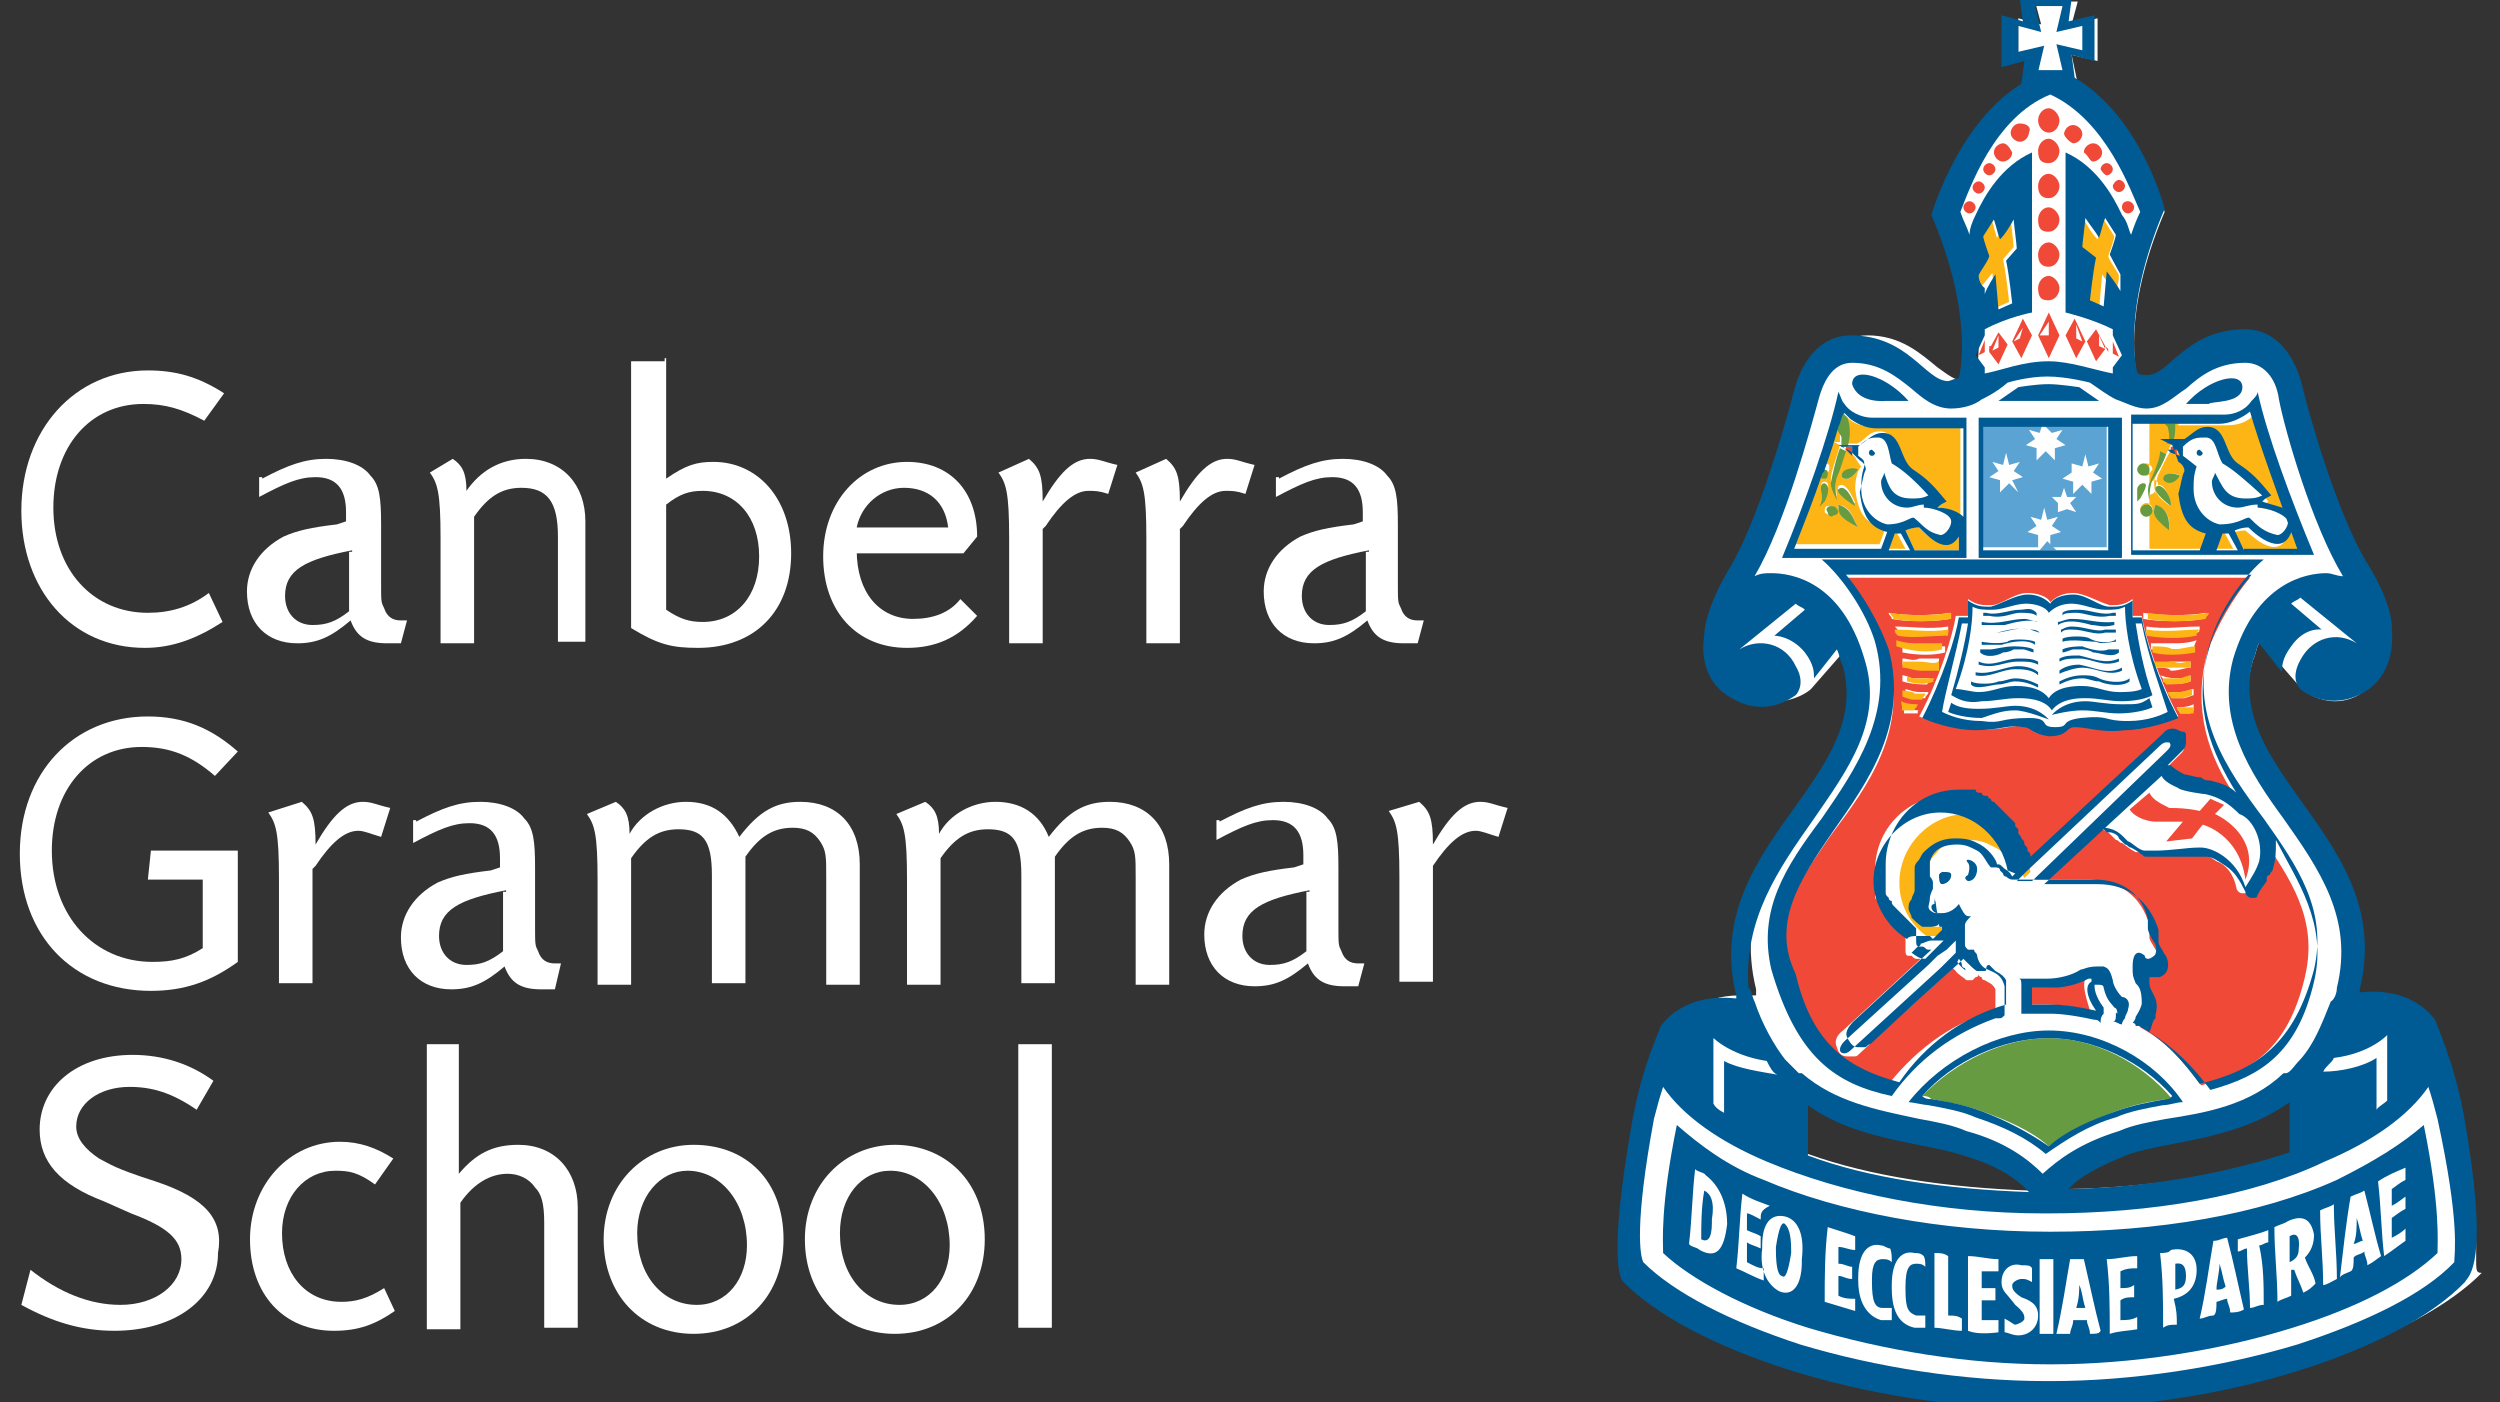<?xml version="1.0" encoding="utf-8"?>
<!-- Generator: Adobe Illustrator 24.0.1, SVG Export Plug-In . SVG Version: 6.00 Build 0)  -->
<svg version="1.1" id="图层_1" xmlns="http://www.w3.org/2000/svg" xmlns:xlink="http://www.w3.org/1999/xlink" x="0px" y="0px"
	 viewBox="0 0 164 92" style="enable-background:new 0 0 164 92;" xml:space="preserve">
<rect x="0" y="0" width="164" height="92" fill="#333333" stroke="none"/>
<style type="text/css">
	.st0{fill:#FFFFFF;}
	.st1{fill:#FDB515;}
	.st2{fill:#5AA3D2;}
	.st3{fill:#F04937;}
	.st4{fill:#669B41;}
	.st5{fill:#005B94;}
</style>
<path class="st0" d="M13.4,27.6c-1.5-0.8-2.6-1.1-4-1.1c-3.5,0-5.9,2.8-5.9,6.8c0,4.1,2.6,6.9,6.2,6.9c1.5,0,2.8-0.4,4-1.3l0.9,1.9
	c-1.7,1.1-3.3,1.7-5.1,1.7c-4.8,0-8.1-3.8-8.1-9c0-5.3,3.5-9.2,8.3-9.2c1.8,0,3.3,0.4,5,1.5L13.4,27.6z"/>
<path class="st0" d="M17.2,31.4c1.7-0.9,2.8-1.3,4.2-1.3c1.3,0,2.4,0.4,2.9,1.1c0.6,0.6,0.7,1.5,0.7,3.2v3.8c0,1.3,0,1.3,0.2,1.7
	c0.2,0.6,0.6,0.8,1.1,0.8h0.4l-0.4,1.5c-0.4,0-0.6,0-0.9,0c-1.3,0-2-0.4-2.4-1.5c-1.3,1.1-2.2,1.5-3.5,1.5c-2,0-3.3-1.3-3.3-3.4
	c0-1.5,0.9-2.8,2.4-3.6c0.9-0.4,1.8-0.6,3.5-0.8l0.6-0.2v-0.6c0-1.5-0.6-2.3-2-2.3c-1.1,0-2,0.4-3.7,1.3v-1.3H17.2z M23.1,36.1
	c-3.1,0.6-4.4,1.3-4.4,3c0,1.1,0.7,1.9,1.8,1.9c0.9,0,1.5-0.2,2.4-0.9v-3.9H23.1z"/>
<path class="st0" d="M29.7,30.1c0.6,0.4,0.9,0.9,0.9,2.1c0.9-1.3,2.2-2.1,3.9-2.1c2.4,0,3.9,1.7,3.9,4.1v7.9h-1.8v-6.9
	c0-2.3-0.7-3.2-2.4-3.2c-1.3,0-2.2,0.6-3.1,1.9v8.3h-2.2v-6.9c0-3-0.2-3.6-0.7-4.3L29.7,30.1z"/>
<path class="st0" d="M43.7,23.5v7.9c1.3-0.9,2-1.1,3.1-1.1c2.9,0,5.1,2.4,5.1,6c0,3.8-2.4,6.2-6.1,6.2c-1.7,0-2.6-0.2-4.4-1.3V23.7
	h2.2V23.5z M43.7,40c0.9,0.6,1.5,0.8,2.4,0.8c2.2,0,3.7-1.7,3.7-4.3c0-2.6-1.5-4.3-3.7-4.3c-0.9,0-1.5,0.2-2.4,0.9V40z"/>
<path class="st0" d="M56.2,36.1c0,2.8,1.5,4.5,3.7,4.5c1.3,0,2.4-0.4,3.1-1.3l1.1,1.1c-1.3,1.5-2.8,2.1-4.6,2.1
	c-3.3,0-5.5-2.4-5.5-6c0-3.6,2.4-6.2,5.5-6.2c2.8,0,4.6,1.9,4.6,4.9l-0.9,1.1h-7V36.1z M62.2,34.6c-0.2-1.7-1.3-2.6-2.9-2.6
	c-1.5,0-2.8,1.1-3.1,2.6H62.2z"/>
<path class="st0" d="M67.5,30.1c0.7,0.6,0.9,1.1,0.9,2.8c1.1-1.9,2-2.8,3.1-2.8c0.6,0,0.9,0.2,1.8,0.4l-0.6,1.9
	c-0.6-0.2-0.9-0.2-1.3-0.2c-0.9,0-1.8,0.8-2.8,2.3l-0.2,0.2v7.5h-2.2v-6.9c0-3-0.2-3.6-0.7-4.3L67.5,30.1z"/>
<path class="st0" d="M76.5,30.1c0.7,0.6,0.9,1.1,0.9,2.8c1.1-1.9,2-2.8,3.1-2.8c0.6,0,0.9,0.2,1.8,0.4l-0.6,1.9
	c-0.6-0.2-0.9-0.2-1.3-0.2c-0.9,0-1.8,0.8-2.8,2.3l-0.2,0.2v7.5h-2.2v-6.9c0-3-0.2-3.6-0.7-4.3L76.5,30.1z"/>
<path class="st0" d="M83.9,31.4c1.7-0.9,2.8-1.3,4.2-1.3c1.3,0,2.4,0.4,2.9,1.1c0.6,0.6,0.7,1.5,0.7,3.2v3.8c0,1.3,0,1.3,0.2,1.7
	c0.2,0.6,0.6,0.8,1.1,0.8h0.4l-0.4,1.5c-0.4,0-0.6,0-0.9,0c-1.3,0-2-0.4-2.4-1.5c-1.3,1.1-2.2,1.5-3.5,1.5c-2,0-3.3-1.3-3.3-3.4
	c0-1.5,0.9-2.8,2.4-3.6c0.9-0.4,1.8-0.6,3.5-0.8l0.6-0.2v-0.6c0-1.5-0.6-2.3-2-2.3c-1.1,0-2,0.4-3.7,1.3v-1.3H83.9z M89.8,36.1
	c-3.1,0.6-4.4,1.3-4.4,3c0,1.1,0.7,1.9,1.8,1.9c0.9,0,1.5-0.2,2.4-0.9v-3.9H89.8z"/>
<path class="st0" d="M14.1,50.9c-1.5-1.3-2.9-1.9-4.8-1.9c-3.5,0-5.9,2.8-5.9,6.8c0,4.3,2.8,7.3,6.6,7.3c1.3,0,2.2-0.2,3.3-0.9v-4.5
	H9.7l0.2-1.9h5.7v7.3c-1.8,1.3-3.5,1.9-5.7,1.9c-5.1,0-8.6-3.6-8.6-9c0-5.3,3.5-9,8.4-9c2.4,0,4.2,0.8,5.9,2.3L14.1,50.9z"/>
<path class="st0" d="M19.8,52.6c0.7,0.6,0.9,1.1,0.9,2.8c1.1-1.9,2-2.8,3.1-2.8c0.6,0,0.9,0.2,1.8,0.4l-0.6,1.9
	c-0.7-0.2-1.1-0.4-1.5-0.4c-0.9,0-1.8,0.8-2.8,2.3l-0.2,0.2v7.5h-2.2v-6.9c0-3-0.2-3.6-0.7-4.3L19.8,52.6z"/>
<path class="st0" d="M27.3,53.9c1.7-0.9,2.8-1.3,4.2-1.3c1.3,0,2.4,0.4,2.9,1.1c0.6,0.6,0.7,1.5,0.7,3.2v3.8c0,1.3,0,1.3,0.2,1.7
	c0.2,0.6,0.6,0.8,1.1,0.8h0.4l-0.4,1.7c-0.4,0-0.6,0-0.9,0c-1.3,0-2-0.4-2.4-1.5c-1.3,1.1-2.2,1.5-3.5,1.5c-2,0-3.3-1.3-3.3-3.4
	c0-1.5,0.9-2.8,2.4-3.6c0.9-0.4,1.8-0.6,3.5-0.8l0.6-0.2v-0.6c0-1.5-0.6-2.3-2-2.3c-1.1,0-2,0.4-3.7,1.3v-1.5H27.3z M33.2,58.4
	c-3.1,0.6-4.4,1.3-4.4,3c0,1.1,0.7,1.9,1.8,1.9c0.9,0,1.5-0.2,2.4-0.9v-3.9H33.2z"/>
<path class="st0" d="M40.4,52.6c0.6,0.4,0.9,0.9,0.9,2.1c0.7-1.3,2.2-2.1,3.7-2.1c1.7,0,2.8,0.8,3.5,2.3c1.3-1.7,2.4-2.3,4-2.3
	c2.4,0,3.9,1.5,3.9,4.1v7.9h-2.2v-7.1c0-1.3,0-1.7-0.4-2.3c-0.4-0.6-0.9-0.9-1.8-0.9c-1.3,0-2.2,0.6-3.1,1.9v8.3h-2.2v-7.1
	c0-2.3-0.6-3-2.2-3c-1.3,0-2.2,0.6-3.1,1.9v8.3h-2.2v-6.9c0-3-0.2-3.6-0.7-4.3L40.4,52.6z"/>
<path class="st0" d="M60.7,52.6c0.6,0.4,0.9,0.9,0.9,2.1c0.7-1.3,2.2-2.1,3.7-2.1c1.7,0,2.9,0.8,3.5,2.3c1.3-1.7,2.4-2.3,4-2.3
	c2.4,0,3.9,1.5,3.9,4.1v7.9h-2.2v-7.1c0-1.3,0-1.7-0.4-2.3c-0.4-0.6-0.9-0.9-1.8-0.9c-1.3,0-2.2,0.6-3.1,1.9v8.3H67v-7.1
	c0-2.3-0.6-3-2.2-3c-1.3,0-2.2,0.6-3.1,1.9v8.3h-2.2v-6.9c0-3-0.2-3.6-0.7-4.3L60.7,52.6z"/>
<path class="st0" d="M80,53.9c1.7-0.9,2.8-1.3,4.2-1.3c1.3,0,2.4,0.4,2.9,1.1c0.6,0.6,0.7,1.5,0.7,3.2v3.8c0,1.3,0,1.3,0.2,1.7
	c0.2,0.6,0.6,0.8,1.1,0.8h0.4l-0.4,1.5c-0.4,0-0.6,0-0.9,0c-1.3,0-2-0.4-2.4-1.5c-1.3,1.1-2.2,1.5-3.5,1.5c-2,0-3.3-1.3-3.3-3.4
	c0-1.5,0.9-2.8,2.4-3.6c0.9-0.4,1.8-0.6,3.5-0.8l0.6-0.2v-0.6c0-1.5-0.6-2.3-2-2.3c-1.1,0-2,0.4-3.7,1.3v-1.3H80z M85.9,58.4
	c-3.1,0.6-4.4,1.3-4.4,3c0,1.1,0.7,1.9,1.8,1.9c0.9,0,1.5-0.2,2.4-0.9v-3.9H85.9z"/>
<path class="st0" d="M93.1,52.6c0.7,0.6,0.9,1.1,0.9,2.8c1.1-1.9,2-2.8,3.1-2.8c0.6,0,0.9,0.2,1.8,0.4l-0.6,1.9
	c-0.7-0.2-1.1-0.4-1.5-0.4c-0.9,0-1.8,0.8-2.8,2.3L94,56.9v7.5h-2.2v-6.9c0-3-0.2-3.6-0.7-4.3L93.1,52.6z"/>
<path class="st0" d="M24.6,77.7c-1.1-0.8-1.7-0.9-2.6-0.9c-2,0-3.5,1.7-3.5,4.1c0,2.6,1.5,4.5,3.9,4.5c0.9,0,1.7-0.2,2.8-0.9
	l0.7,1.5c-1.3,0.9-2.4,1.3-4,1.3c-3.3,0-5.5-2.4-5.5-6c0-3.6,2.6-6.4,5.9-6.4c1.3,0,2.4,0.4,3.5,1.1L24.6,77.7z"/>
<path class="st0" d="M30.1,68.5V77c1.1-1.3,2.2-1.9,3.9-1.9c2.4,0,3.9,1.7,3.9,4.1v7.9h-2.2v-6.9c0-1.3-0.2-1.9-0.6-2.3
	c-0.4-0.6-1.1-0.9-1.8-0.9c-1.1,0-2.2,0.6-3.1,1.9v8.3h-2.2V68.5H30.1z"/>
<path class="st0" d="M51.4,81.3c0,3.6-2.4,6.2-5.9,6.2c-3.5,0-5.9-2.6-5.9-6.2c0-3.6,2.6-6.2,5.9-6.2C49,75.1,51.4,77.5,51.4,81.3z
	 M41.8,80.9c0,2.8,1.7,4.7,3.9,4.7c2,0,3.3-1.7,3.3-3.9c0-2.8-1.7-4.9-3.9-4.9C43.3,76.8,41.8,78.5,41.8,80.9z"/>
<path class="st0" d="M64.6,81.3c0,3.6-2.4,6.2-5.9,6.2s-5.9-2.6-5.9-6.2c0-3.6,2.6-6.2,5.9-6.2S64.6,77.5,64.6,81.3z M55.1,80.9
	c0,2.8,1.7,4.7,3.9,4.7c2,0,3.3-1.7,3.3-3.9c0-2.8-1.7-4.9-3.9-4.9C56.5,76.8,55.1,78.5,55.1,80.9z"/>
<path class="st0" d="M69,68.5h-2.2v18.6H69V68.5z"/>
<path class="st0" d="M10.2,77.5c-2.8-0.9-2.9-1.1-3.7-1.5c-0.9-0.6-1.5-1.3-1.5-2.1c0-1.5,1.5-2.6,3.5-2.6c1.5,0,2.8,0.4,4.4,1.5
	l1.1-1.9c-1.5-1.1-3.3-1.7-5.3-1.7c-3.7,0-6.1,2.1-6.1,4.9c0,2.1,1.3,3.6,4.2,4.7l1.8,0.8c2.4,0.9,3.3,1.7,3.3,3c0,1.7-1.7,3-4,3
	c-2,0-4-0.8-5.9-2.3l-0.6,2.3c2,1.1,3.9,1.7,6.1,1.7c4,0,6.8-2.1,6.8-5.1C14.7,80,13.5,78.6,10.2,77.5z"/>
<path class="st0" d="M161.4,73c-0.7-3.6-1.7-5.6-1.8-6c0,0-0.9-1.7-3.9-1.7c-0.4,0-0.6,0-0.9,0h-0.2v-0.4c1.3-5.1-1.3-8.6-3.7-12.2
	c-2.2-3-4.2-5.8-3.1-9.4c0.2-0.4,0.2-0.8,0.4-1.1v-0.2l2.8,3.2c0.2,0.2,1.1,0.8,2.2,0.8c0.6,0,1.3-0.2,1.8-0.6
	c2.2-1.3,1.8-3.9,1.7-3.9c0,0,0.2-1.5-1.7-4.3c-1.8-3-3.7-9.2-4.2-11.6c-0.4-2.1-1.8-3.6-3.5-3.6c-2.4,0-3.7,1.1-4.6,2.1
	c-0.7,0.6-1.1,0.9-1.8,0.9c-0.2,0-0.6,0-0.7-0.2c0-0.2-1.1-4.1,1.8-10.9c-0.2-0.6-1.8-6-5.7-8.4l-0.4-1.9l1.7,0.4V1.2l-1.7,0.4
	l0.4-1.5h-2.8l0.4,1.5l-1.5-0.4V4l1.5-0.4l-0.4,1.9c-4,2.4-5.5,7.9-5.7,8.4c2.9,6.8,1.8,10.7,1.8,10.9c-0.4,0-0.6,0.2-0.7,0.2
	c-0.6,0-1.1-0.4-1.8-0.9c-1.1-0.9-2.4-2.1-4.6-2.1c-1.7,0-3.1,1.3-3.5,3.6c-0.6,2.4-2.4,8.8-4.2,11.6c-1.8,2.8-1.7,4.3-1.7,4.3
	s-0.4,2.6,1.7,3.9c0.6,0.4,1.1,0.6,1.8,0.6c1.1,0,2-0.6,2.2-0.8l2.8-3.2v0.2c0.2,0.4,0.4,0.8,0.4,1.1c1.1,3.6-1.1,6.4-3.1,9.4
	c-2.4,3.4-5,6.9-3.7,12.2v0.4h-0.2c-0.4,0-0.6,0-0.9,0c-2.6,0-3.7,1.5-3.9,1.7c-0.2,0.2-1.1,2.4-1.8,6c-1.8,9.6-0.6,10.5-0.6,10.5
	c3.9,3.9,14.7,8.3,27.4,8.3h0.2c12.7,0,23.5-4.3,27.4-8.3C161.9,83.5,163.2,82.6,161.4,73z M133.1,78.1c-5.3-0.2-10.3-0.9-14.5-2.4
	h-0.2v-3.6l0.2,0.2c2.4,1.7,5.1,2.3,7.5,2.6c1.1,0.2,2,0.4,2.9,0.6c1.7,0.6,3.1,1.3,4,2.3l0.4,0.2L133.1,78.1z M150.4,75.6
	c-4.2,1.5-9.4,2.3-14.7,2.4h-0.4l0.4-0.2c0.9-0.9,2.4-1.7,4-2.3c0.9-0.2,1.8-0.4,2.9-0.6c2.4-0.4,5.1-0.9,7.5-2.6l0.2-0.2V75.6z"/>
<path class="st1" d="M125.9,34.6c-0.6,0-0.9,0.2-0.9,0.2l0.6,1.3h2.9v-0.9C127.8,36.4,126.3,35.1,125.9,34.6z"/>
<path class="st1" d="M124.1,34.9l-0.4,1.1h1.3l-0.6-1.1H124.1z"/>
<path class="st1" d="M121.2,29.1h0.4c0,0,0,0,0.2,0c0.6-0.2,0.7-0.8,1.5-0.8c1.3,0,1.1,1.9,2,2.4c0.9,0.6,1.3,0.9,2.2,2.1
	c-0.2,0.2-0.4,0.2-0.6,0.4c0.6,0.2,1.3,0.2,1.7,0.6V28h-5.7c-0.7,0-1.3-0.2-1.7-0.6C121.3,27.8,121.2,28.6,121.2,29.1z"/>
<path class="st1" d="M121.7,32.1c0-0.8,0.2-1.3,0.4-1.5c-0.2-0.2-0.4-0.6-0.4-0.6l-0.6-0.6c-0.2,0.8-0.4,1.3-0.6,1.7
	c-0.2,0.4,0,1.3,0,1.5c0,0-0.4-0.8-0.4-1.1c0-0.6,0.4-1.5,0.6-2.3l-0.4-0.2h0.4c0-0.2,0-0.4,0-0.6c0-0.2-0.2-0.4-0.2-0.8
	c-0.2,0.9-0.6,1.9-0.9,2.8c0.2,0,0.4,0,0.4,0.2c0,0.2,0,0.4-0.2,0.4c-0.2,0-0.2,0-0.4-0.2c-0.6,1.5-1.1,3-1.8,4.9h5.7l0.4-1.1
	C122.3,34.4,121.9,33.6,121.7,32.1z M119.3,33.2c0.2-0.2,0.2-0.6,0.2-0.8c0-0.2-0.2-0.8,0.2-0.8c0.4,0,0.2,0.8,0,0.9
	C119.5,32.9,119.3,33.2,119.3,33.2z M120.1,33.8c-0.2,0-0.4-0.2-0.4-0.2c0-0.2,0-0.4,0.2-0.4c0.2,0,0.4,0,0.4,0.2
	C120.4,33.6,120.2,33.8,120.1,33.8z M121.9,30.8c-0.6,0.9-1.1,0.6-1.1,0.4C120.8,30.8,121.5,30.8,121.9,30.8z M120.6,31.9
	c0.4-0.4,0.9,0.6,1.1,1.1C121.2,32.9,120.4,32.3,120.6,31.9z M120.6,33.1c0.9,0.2,0.9,0.9,1.3,1.5C120.6,33.8,120.6,33.6,120.6,33.1
	z"/>
<path class="st1" d="M145.6,34.9l-0.2,1.1h1.1l-0.6-1.1H145.6z"/>
<path class="st1" d="M148,27.1c-0.6,0.6-1.1,0.8-2,0.8h-3.3c0,0.4,0,0.8-0.2,1.3h0.4c0,0,0,0,0.2,0c0.6-0.2,0.9-0.8,1.5-0.8
	c1.3,0,1.1,1.9,2,2.4c0.9,0.6,1.3,0.9,2.2,2.1c-0.2,0.2-0.4,0.2-0.6,0.4c1.1,0.2,2.2,0.4,2,1.5c-0.6,2.1-2.2,0.6-2.9,0
	c-0.6,0-0.9,0.2-0.9,0.2l0.6,1.3h4C149.6,32.1,148.5,29.1,148,27.1z"/>
<path class="st1" d="M143.2,32.1c0-0.8,0.2-1.3,0.4-1.5c-0.2-0.2-0.4-0.6-0.4-0.6l-0.7-0.6c-0.4,0.6-0.7,1.3-0.9,1.7
	s-0.2,1.3-0.2,1.3s-0.2-0.8,0-1.1c0.2-0.6,0.7-1.5,1.1-2.3l-0.4-0.2h0.6c0-0.2,0-0.2,0.2-0.4c0-0.2,0-0.4,0-0.8l-0.2-0.2H141v4.5
	c0-0.2,0.2-0.4,0.4-0.4c0.4,0.2,0,0.8-0.2,0.9c0,0-0.2,0-0.2,0.2v3.4h4.4l0.4-1.1C143.7,34.4,143.4,33.6,143.2,32.1z M140.8,31.2
	c-0.2,0-0.4-0.2-0.4-0.4c0-0.2,0.2-0.4,0.4-0.4s0.4,0.2,0.4,0.4C141,31,141,31.2,140.8,31.2z M140.8,33.8c-0.2,0-0.4-0.2-0.4-0.4
	c0-0.2,0.2-0.4,0.4-0.4s0.4,0.2,0.4,0.4C141.2,33.6,141,33.8,140.8,33.8z M141.4,33.1c0.9,0.4,0.9,0.9,0.9,1.7
	C141.4,33.8,141.2,33.6,141.4,33.1z M141.5,31.9c0.4-0.4,0.9,0.8,0.9,1.3C141.9,32.9,141.2,32.3,141.5,31.9z M141.9,31.4
	c0-0.4,0.9-0.4,1.1-0.2C142.3,31.9,141.9,31.4,141.9,31.4z"/>
<path class="st2" d="M133.8,36.1h1.1l-0.6-0.6L133.8,36.1z"/>
<path class="st2" d="M134.6,28.4l0.7-0.2l-0.4,0.6l0.6,0.4l-0.7,0.2v0.8l-0.6-0.6l-0.6,0.6v-0.8l-0.7-0.2l0.6-0.4l-0.4-0.6l0.7,0.2
	l0.2-0.6h-4v8.1h3.7v-0.8l-0.7-0.2l0.6-0.4l-0.4-0.6l0.7,0.2l0.2-0.8l0.2,0.8l0.7-0.2l-0.4,0.6l0.6,0.4l-0.7,0.2v0.8h3.7v-8.1h-4.2
	L134.6,28.4z M132.4,32.3l-0.6-0.6l-0.6,0.6v-0.8l-0.7-0.2l0.6-0.4l-0.4-0.6l0.7,0.2l0.2-0.8l0.2,0.8l0.7-0.2l-0.4,0.6l0.6,0.4
	l-0.7,0.2L132.4,32.3z M136.2,33.6l-0.6-0.2l-0.6,0.2v-0.6l-0.4-0.4h0.6l0.2-0.6l0.2,0.6h0.6l-0.4,0.4L136.2,33.6z M135.9,30.4
	l0.7,0.2l0.2-0.8l0.2,0.8l0.7-0.2l-0.4,0.6l0.6,0.4l-0.7,0.2v0.8l-0.6-0.6l-0.6,0.6v-0.8l-0.7-0.2l0.6-0.4V30.4z"/>
<path class="st3" d="M136.8,64.2c-0.9,0.4-1.8,0.6-2.6,0.6c0,0,0,0-0.2,0c-0.4,0-0.9,0-1.1,0c0,0.2,0,0.6,0,0.9c0,0.2,0,0.2,0,0.2
	c0.4,0,0.9,0,1.3,0c1.1,0,2,0.2,2.9,0.4C136.8,65.3,136.6,64.6,136.8,64.2z"/>
<path class="st3" d="M148.5,56.7c0,0.2-0.2,0.4-0.2,0.4s0,0.2-0.2,0.2v0.2c-0.2,0.2-0.4,0.6-0.6,0.9l-0.2,0.2h-0.2
	c-0.2,0-0.4-0.2-0.4-0.4c-0.2-0.9-0.7-1.5-1.3-1.7c-0.6-0.4-0.9-0.6-1.3-0.6c-0.4,0-0.7,0-1.3,0c-0.6,0-1.1,0-1.5,0
	c-0.2,0-0.4,0-0.6,0h-0.2h-0.2h-0.2c-0.4-0.2-0.6-0.4-0.9-0.6c-0.2,0-0.2-0.2-0.4-0.2c-0.2-0.2-0.2-0.2-0.4-0.4
	c-0.2-0.2-0.4-0.2-0.6-0.4c0,0,0,0-0.2,0c0,0,0,0-0.2-0.2l-3.9,3.6c0.2,0,0.2,0,0.4,0h3.1c2,0,3.5,1.1,4,3c0,0.2,0,0.4,0,0.6v0.2
	c0,0.2,0.2,0.4,0.4,0.8c0.2,0.2,0.4,0.9,0,1.3c-0.2,0.2-0.2,0.2-0.4,0.2h-0.2c-0.2,0-0.2,0-0.4,0V64c0,0.6,0,0.6,0.2,0.8
	c0.2,0.4,0.4,0.8,0.2,1.5c0,0,0,0,0,0.2c0,0.2-0.2,0.6-0.4,0.9c1.7,0.9,2.9,2.3,4,3.8c3.3-0.9,5.7-2.4,6.8-7.1
	c0.9-3.8-0.9-6.4-3.1-9.6v0.2C148.7,55.6,148.7,56.1,148.5,56.7z"/>
<path class="st3" d="M130.9,66.1C130.9,66.1,130.9,65.9,130.9,66.1c0-0.2,0-0.2,0-0.2c0-0.4,0-0.6,0-0.8c0,0,0,0,0-0.2
	c-0.2-0.4-0.4-0.4-0.7-0.6c0,0-0.2,0-0.2-0.2c0,0-0.2,0-0.2-0.2c0,0,0,0.2-0.2,0.2l-0.2,0.2c0,0,0,0-0.2,0c0,0,0,0-0.2,0
	c-0.2-0.2-0.6-0.4-0.7-0.6c0,0,0,0-0.2-0.2l-0.2,0.2l-3.1,2.8l-2.8,2.6c-0.2,0.2-0.2,0.2-0.4,0.2c-0.2,0-0.2,0-0.4,0
	c-0.4,0-0.6-0.2-0.7-0.6c-0.2-0.4,0-0.8,0.4-1.1l5.1-4.7h-0.2c-0.2,0-0.2,0-0.4-0.2h-0.2c-0.2,0-0.2-0.2-0.2-0.4c0,0,0,0,0-0.2
	c0,0,0,0,0-0.2c0,0,0,0,0-0.2c0,0,0,0,0-0.2c0,0,0,0,0.2-0.2c0,0,0,0-0.2,0l-0.2-0.2l-0.2-0.2l-0.2-0.2l-0.2-0.2l-0.2-0.2l-0.2-0.2
	l-0.2-0.2c0-0.2-0.2-0.2-0.2-0.4c0,0,0-0.2-0.2-0.2c0-0.2,0-0.2-0.2-0.4c0-0.2,0-0.2,0-0.4c0-0.2,0-0.2,0-0.4c0-0.2,0-0.2,0-0.4
	c0-0.2,0-0.2,0-0.4v-0.2c0-2.8,2.2-4.9,4.8-4.9c0.2,0,0.6,0,0.7,0c0,0,0,0,0.2,0h0.2h0.2h0.2h0.2c0,0,0.2,0,0.2,0.2h0.2
	c0,0,0.2,0,0.2,0.2h0.2c0,0,0.2,0,0.2,0.2c0,0,0.2,0,0.2,0.2l0.2,0.2c0,0,0,0,0.2,0.2l0.2,0.2c0,0,0,0,0.2,0.2l0.2,0.2
	c0,0,0,0,0.2,0.2l0.2,0.2c0,0,0,0,0,0.2l0.2,0.2c0,0.2,0.2,0.2,0.2,0.4c0,0.2,0.2,0.2,0.2,0.4c0,0.2,0,0.2,0.2,0.4
	c0,0.2,0,0.2,0.2,0.4l4.4-4.1l4.2-3.9c0,0,0,0,0.2-0.2c0.2-0.2,0.4-0.2,0.6-0.2s0.4,0,0.6,0.2l0.2,0.2c0,0,0,0.2,0,0.4
	c0,0.2,0,0.4-0.2,0.6c0,0,0,0-0.2,0.2l-0.6,0.6l-0.2,0.2c0,0,0,0,0.2,0c0.2,0.2,0.7,0.4,0.9,0.6c0.2,0,0.7,0.2,1.1,0.2
	c0.2,0,0.6,0,0.6,0.2c0.7,0.2,1.3,0.4,1.7,0.8c-1.7-2.6-2.8-5.6-1.8-9.4c0.6-1.7,1.7-3.6,2.8-4.9h-26.6c1.1,1.3,2.4,3.2,2.8,4.9
	c1.5,5.1-1.3,8.8-3.7,12c-2.2,3.2-4.2,5.8-3.3,9.6c1.1,4.7,3.5,6.2,6.8,7.1c1.8-2.4,4.2-4.3,7-5.1C130.9,66.3,130.9,66.3,130.9,66.1
	z M124.5,41.5c0-0.2,0-0.2-0.2-0.4c1.1,0,2.2,0.2,3.5,0c0,0.2,0,0.2,0,0.4C126.7,41.7,125.4,41.9,124.5,41.5z M126.1,42.4
	c0.4,0,1.1,0,1.5,0c0,0.2,0,0.2,0,0.4c-0.7,0.2-1.8,0.2-2.8,0c0-0.2,0-0.2,0-0.4C125.2,42.4,125.8,42.4,126.1,42.4z M124.8,44.7
	c0-0.2,0-0.2,0-0.4c0.2,0,0.6,0.2,0.7,0.2c0.4,0,0.7,0,1.1,0c0,0.2,0,0.2-0.2,0.4C126.1,44.9,125.4,44.9,124.8,44.7z M126.5,45.4
	c0,0.2-0.2,0.2-0.2,0.4c-0.2,0-0.6,0-0.7,0l-0.6-0.2c0-0.2,0-0.2,0-0.4c0,0,0.6,0.2,0.9,0.2H126.5z M126.1,43.8
	c-0.4,0-0.7,0-1.3-0.2c0-0.2,0-0.2,0-0.4c0.4,0,0.7,0.2,1.1,0c0.4,0,0.7,0,1.3,0c0,0.2,0,0.2-0.2,0.4
	C126.9,43.8,126.5,43.8,126.1,43.8z M125.8,46.8c-0.2,0-0.6,0-0.7,0h-0.2c0-0.2,0-0.2,0-0.4c0.4,0.2,0.9,0.2,1.1,0.2
	C125.8,46.6,125.8,46.6,125.8,46.8z M142.5,45.8c0-0.2-0.2-0.2-0.2-0.4h0.7c0.4,0,0.7-0.2,0.9-0.2c0,0.2,0,0.2,0,0.4l-0.6,0.2
	C143,45.8,142.6,45.8,142.5,45.8z M143,44.5c0.2,0,0.6,0,0.7-0.2c0,0.2,0,0.2,0,0.4c-0.6,0.2-1.3,0.2-1.8,0c0-0.2,0-0.2-0.2-0.4
	C142.3,44.5,142.6,44.5,143,44.5z M141.5,43.8c0-0.2,0-0.2-0.2-0.4c0.4,0.2,0.7,0,1.3,0c0.4,0,0.7,0,1.1,0c0,0.2,0,0.2,0,0.4
	c-0.4,0-0.7,0.2-1.3,0.2C142.3,43.8,141.9,43.8,141.5,43.8z M143.7,46.8c-0.2,0-0.6,0-0.7,0c0-0.2-0.2-0.2-0.2-0.4
	c0.2,0,0.7,0,1.1-0.2c0,0.2,0,0.2,0,0.4L143.7,46.8z M143.9,42.6c-0.7,0-2,0-2.8,0c0-0.2,0-0.2,0-0.4c0.4,0,1.1,0,1.5,0
	c0.4,0,0.9,0,1.5-0.2C143.9,42.4,143.9,42.6,143.9,42.6z M144.1,41.5c-0.9,0.2-2.2,0.2-3.3,0c0-0.2,0-0.2,0-0.4c1.3,0.2,2.2,0,3.5,0
	C144.3,41.3,144.3,41.5,144.1,41.5z M144.7,40.2c0,0.2-0.2,0.2-0.2,0.4c-0.9,0.2-2.8,0.2-3.9,0c0-0.2,0-0.2,0-0.4
	C141.9,40.4,143.6,40.4,144.7,40.2z M129.1,40.4c0-0.4,0-0.9,0-1.1c0.6,0.4,0.9,0.4,1.5,0.4c0.7,0,1.5-0.8,2.4-0.8
	c0.6,0,1.3,0.2,1.5,0.6c0.4-0.4,0.9-0.6,1.5-0.6c0.7,0,1.7,0.6,2.4,0.8c0.6,0,0.9,0,1.5-0.4c0,0.4,0,0.8,0,1.1h0.6
	c0.2,1.3,1.1,4.1,2.4,6.6c-0.4,0.2-2,0.8-3.5,0.8c-1.7,0-2.2-0.4-3.3-0.2c-0.6,0-0.4,0.4-1.7,0.6c-1.3,0-1.1-0.6-1.7-0.6
	c-0.9,0-1.7,0.4-3.3,0.2c-1.3,0-3.1-0.6-3.5-0.8c1.3-2.4,2.2-5.3,2.4-6.6H129.1z M124.1,40.6c0-0.2-0.2-0.2-0.2-0.4
	c1.1,0.2,2.9,0.2,4,0c0,0,0,0.2,0,0.4C126.9,40.8,125,40.8,124.1,40.6z"/>
<path class="st4" d="M134.4,68.1c-2.9,0-6.1,1.5-8.3,3.8c0.2,0,0.4,0,0.6,0.2c1.1,0.2,2.2,0.4,3.3,0.8c1.7,0.6,3.3,1.3,4.4,2.3
	c1.3-0.9,2.8-1.7,4.4-2.3c1.1-0.4,2-0.6,3.3-0.8c0.2,0,0.2,0,0.4,0C140.4,69.6,137.3,68.1,134.4,68.1z"/>
<path class="st1" d="M127.8,41.7c0-0.2,0-0.2,0-0.4c-1.3,0.2-2.2,0-3.5,0c0,0.2,0,0.2,0.2,0.4C125.4,41.9,126.7,41.7,127.8,41.7z"/>
<path class="st1" d="M127.4,42.6c0-0.2,0-0.2,0-0.4c-0.4,0-1.1,0-1.5,0s-0.9,0-1.5-0.2c0,0.2,0,0.2,0,0.4
	C125.6,42.8,126.7,42.8,127.4,42.6z"/>
<path class="st1" d="M127.2,43.4c-0.4,0.2-0.7,0-1.3,0c-0.4,0-0.7,0-1.1,0c0,0.2,0,0.2,0,0.4c0.4,0,0.7,0.2,1.3,0.2
	c0.4,0,0.7,0,1.1,0C127.2,43.6,127.2,43.6,127.2,43.4z"/>
<path class="st1" d="M126.9,44.5c-0.4,0-0.7,0-1.1,0c-0.2,0-0.6,0-0.7-0.2c0,0.2,0,0.2,0,0.4c0.6,0.2,1.3,0.2,1.8,0
	C126.7,44.7,126.9,44.5,126.9,44.5z"/>
<path class="st1" d="M124.8,45.3c0,0.2,0,0.2,0,0.4l0.6,0.2c0.2,0,0.6,0,0.7,0c0-0.2,0.2-0.2,0.2-0.4h-0.7
	C125.6,45.4,125,45.3,124.8,45.3z"/>
<path class="st1" d="M124.7,46.6h0.2c0.2,0,0.6,0,0.7,0c0-0.2,0.2-0.2,0.2-0.4c-0.2,0-0.7,0-1.1-0.2
	C124.8,46.4,124.8,46.6,124.7,46.6z"/>
<path class="st1" d="M128,40.6c0-0.2,0-0.2,0-0.4c-1.3,0.2-2.9,0.2-4,0c0,0.2,0.2,0.2,0.2,0.4C125,40.8,126.9,40.8,128,40.6z"/>
<path class="st1" d="M140.8,41.3c0,0.2,0,0.2,0,0.4c1.1,0.2,2.4,0.2,3.3,0c0-0.2,0-0.2,0.2-0.4C143.2,41.3,142.1,41.5,140.8,41.3z"
	/>
<path class="st1" d="M141.2,42.4c0,0.2,0,0.2,0,0.4c0.7,0.2,1.8,0.2,2.8,0c0-0.2,0-0.2,0-0.4c-0.4,0-0.9,0.2-1.5,0.2
	C142.3,42.4,141.5,42.4,141.2,42.4z"/>
<path class="st1" d="M143.7,43.8c0-0.2,0-0.2,0-0.4c-0.4,0-0.7,0.2-1.1,0c-0.4,0-0.7,0-1.3,0c0,0.2,0,0.2,0.2,0.4c0.4,0,0.7,0,1.1,0
	C143,43.8,143.4,43.8,143.7,43.8z"/>
<path class="st1" d="M143.7,44.7c0-0.2,0-0.2,0-0.4c-0.2,0-0.6,0.2-0.7,0.2c-0.4,0-0.7,0-1.1,0c0,0.2,0,0.2,0.2,0.4
	C142.5,44.9,143.4,44.9,143.7,44.7z"/>
<path class="st1" d="M143.2,45.8l0.6-0.2c0-0.2,0-0.2,0-0.4c0,0-0.6,0.2-0.9,0.2h-0.7c0,0.2,0.2,0.2,0.2,0.4
	C142.6,45.8,143,45.8,143.2,45.8z"/>
<path class="st1" d="M142.8,46.4c0,0.2,0.2,0.2,0.2,0.4c0.2,0,0.6,0,0.7,0h0.2c0-0.2,0-0.2,0-0.4C143.6,46.4,143,46.4,142.8,46.4z"
	/>
<path class="st1" d="M144.7,40.6c0-0.2,0.2-0.2,0.2-0.4c-1.1,0.2-2.9,0.2-4,0c0,0,0,0.2,0,0.4C141.7,40.8,143.6,40.8,144.7,40.6z"/>
<path class="st4" d="M120.8,28.7c0,0.2,0,0.4,0,0.6h0.4c0.2-0.6,0.2-1.3,0-1.9c-0.2-0.2-0.2-0.2-0.4-0.4c0,0.4-0.2,0.6-0.4,0.9
	C120.6,28.4,120.8,28.6,120.8,28.7z"/>
<path class="st4" d="M120.1,31.7c0,0.4,0.4,1.1,0.4,1.1s-0.2-0.9,0-1.5c0.2-0.4,0.4-1.1,0.6-1.7l-0.4-0.2
	C120.4,30.2,120.2,31.2,120.1,31.7z"/>
<path class="st3" d="M121.5,29.9v-0.6h-0.4c0,0,0,0,0,0.2L121.5,29.9z"/>
<path class="st4" d="M119.7,31.4c0.2,0,0.2-0.2,0.2-0.4c0-0.2-0.2-0.2-0.4-0.2c0,0.2-0.2,0.2-0.2,0.4
	C119.5,31.4,119.5,31.4,119.7,31.4z"/>
<path class="st4" d="M120.1,33.2c-0.2,0-0.4,0.2-0.2,0.4c0,0.2,0.2,0.4,0.4,0.2c0.2,0,0.4-0.2,0.2-0.4
	C120.4,33.2,120.2,33.2,120.1,33.2z"/>
<path class="st4" d="M120.6,33.1c0,0.6,0,0.8,1.3,1.5C121.5,34,121.5,33.4,120.6,33.1z"/>
<path class="st4" d="M121.7,33.2c-0.2-0.6-0.7-1.5-1.1-1.1C120.4,32.3,121.2,32.9,121.7,33.2z"/>
<path class="st4" d="M121.9,30.8c-0.4-0.2-1.1,0-1.1,0.4C120.8,31.4,121.3,31.7,121.9,30.8z"/>
<path class="st4" d="M119.7,31.7c-0.4,0-0.2,0.6-0.2,0.8s0,0.6-0.2,0.8c0,0,0.2-0.2,0.4-0.4C119.9,32.5,120.1,31.9,119.7,31.7z"/>
<path class="st4" d="M142.3,28.7c0,0.2,0,0.2-0.2,0.4h0.4c0.2-0.4,0.2-0.9,0.2-1.3h-0.7l0.2,0.2C142.3,28.4,142.3,28.6,142.3,28.7z"
	/>
<path class="st4" d="M141,31.7c-0.2,0.4,0,1.1,0,1.1s0-0.9,0.2-1.3c0.4-0.6,0.7-1.1,0.9-1.7l-0.4-0.2
	C141.7,30.2,141.2,31.2,141,31.7z"/>
<path class="st3" d="M142.8,29.9v-0.6h-0.4c0,0,0,0,0,0.2L142.8,29.9z"/>
<path class="st4" d="M141,30.8c0-0.2-0.2-0.4-0.4-0.4c-0.2,0-0.4,0.2-0.4,0.4c0,0.2,0.2,0.4,0.4,0.4C141,31.2,141,31,141,30.8z"/>
<path class="st4" d="M140.8,33.1c-0.2,0-0.4,0.2-0.4,0.4c0,0.2,0.2,0.4,0.4,0.4s0.4-0.2,0.4-0.4C141.2,33.2,141,33.1,140.8,33.1z"/>
<path class="st4" d="M141.4,33.1c-0.2,0.6-0.2,0.8,0.9,1.7C142.3,34.2,142.3,33.4,141.4,33.1z"/>
<path class="st4" d="M141.5,31.9c-0.4,0.2,0.4,0.9,0.9,1.3C142.5,32.7,141.9,31.7,141.5,31.9z"/>
<path class="st4" d="M141.9,31.4c0,0.2,0.6,0.6,1.1-0.2C142.6,31,141.9,31,141.9,31.4z"/>
<path class="st4" d="M140.6,31.7c-0.2,0-0.4,0.2-0.4,0.4v0.8l0.2-0.2C140.6,32.3,141,31.7,140.6,31.7z"/>
<path class="st3" d="M134.4,8.7c0.4,0,0.7-0.4,0.7-0.8c0-0.4-0.4-0.8-0.7-0.8c-0.4,0-0.7,0.4-0.7,0.8C133.7,8.3,134,8.7,134.4,8.7z"
	/>
<path class="st3" d="M132.5,8.1c-0.4,0-0.6,0.4-0.6,0.6c0,0.4,0.4,0.6,0.6,0.6c0.4,0,0.6-0.4,0.6-0.6C133.3,8.3,132.9,8.1,132.5,8.1
	z"/>
<path class="st3" d="M131.4,9.4c-0.2,0-0.6,0.2-0.6,0.6c0,0.2,0.2,0.6,0.6,0.6c0.2,0,0.6-0.2,0.6-0.6C131.8,9.6,131.6,9.4,131.4,9.4
	z"/>
<path class="st3" d="M130.5,10.7c-0.2,0-0.4,0.2-0.4,0.4c0,0.2,0.2,0.4,0.4,0.4c0.2,0,0.4-0.2,0.4-0.4
	C130.9,10.9,130.7,10.7,130.5,10.7z"/>
<path class="st3" d="M129.8,11.9c-0.2,0-0.4,0.2-0.4,0.4c0,0.2,0.2,0.4,0.4,0.4c0.2,0,0.4-0.2,0.4-0.4
	C130.2,12.1,130,11.9,129.8,11.9z"/>
<path class="st3" d="M129.2,13.2c-0.2,0-0.4,0.2-0.4,0.4c0,0.2,0.2,0.4,0.4,0.4c0.2,0,0.4-0.2,0.4-0.4
	C129.6,13.4,129.4,13.2,129.2,13.2z"/>
<path class="st3" d="M136,9.4c0.4,0,0.6-0.4,0.6-0.6c0-0.4-0.4-0.6-0.6-0.6c-0.4,0-0.6,0.4-0.6,0.6C135.5,9.1,135.9,9.4,136,9.4z"/>
<path class="st3" d="M137.3,10.6c0.2,0,0.6-0.2,0.6-0.6c0-0.2-0.2-0.6-0.6-0.6c-0.2,0-0.6,0.2-0.6,0.6
	C137,10.2,137.1,10.6,137.3,10.6z"/>
<path class="st3" d="M138.2,11.5c0.2,0,0.4-0.2,0.4-0.4c0-0.2-0.2-0.4-0.4-0.4s-0.4,0.2-0.4,0.4C137.9,11.3,138.1,11.5,138.2,11.5z"
	/>
<path class="st3" d="M138.6,12.2c0,0.2,0.2,0.4,0.4,0.4s0.4-0.2,0.4-0.4c0-0.2-0.2-0.4-0.4-0.4S138.6,12.1,138.6,12.2z"/>
<path class="st3" d="M139.2,13.6c0,0.2,0.2,0.4,0.4,0.4c0.2,0,0.4-0.2,0.4-0.4c0-0.2-0.2-0.4-0.4-0.4
	C139.3,13.2,139.2,13.4,139.2,13.6z"/>
<path class="st3" d="M134.4,10.7c0.4,0,0.7-0.4,0.7-0.8c0-0.4-0.4-0.8-0.7-0.8c-0.4,0-0.7,0.4-0.7,0.8
	C133.7,10.6,134,10.7,134.4,10.7z"/>
<path class="st3" d="M134.4,13c0.4,0,0.7-0.4,0.7-0.8c0-0.4-0.4-0.8-0.7-0.8c-0.4,0-0.7,0.4-0.7,0.8C133.7,12.8,134,13,134.4,13z"/>
<path class="st3" d="M134.4,15.2c0.4,0,0.7-0.4,0.7-0.8c0-0.4-0.4-0.8-0.7-0.8c-0.4,0-0.7,0.4-0.7,0.8
	C133.7,15.1,134,15.2,134.4,15.2z"/>
<path class="st3" d="M134.4,17.5c0.4,0,0.7-0.4,0.7-0.8s-0.4-0.8-0.7-0.8c-0.4,0-0.7,0.4-0.7,0.8C133.7,17.3,134,17.5,134.4,17.5z"
	/>
<path class="st3" d="M134.4,19.7c0.4,0,0.7-0.4,0.7-0.8c0-0.4-0.4-0.8-0.7-0.8c-0.4,0-0.7,0.4-0.7,0.8
	C133.7,19.6,134,19.7,134.4,19.7z"/>
<path class="st3" d="M133.7,22l0.7,1.5l0.7-1.5l-0.7-1.5L133.7,22z M134.4,22h-0.6l0.6-0.9V22z"/>
<path class="st3" d="M132,22.4l0.6,1.1l0.7-1.5l-0.6-1.1L132,22.4z M132.5,22.2l-0.4,0.2l0.6-0.9L132.5,22.2z"/>
<path class="st3" d="M129.8,23.3l0.4-0.2v-0.8L129.8,23.3z"/>
<path class="st3" d="M130.5,23.1l0.6,0.8l0.6-1.3l-0.6-0.8l-0.6,1.1V23.1z M131.1,22v0.8l-0.4,0.2L131.1,22z"/>
<path class="st3" d="M130.5,23.1l0.2-0.4h-0.2v0.2V23.1z"/>
<path class="st3" d="M135.5,22l0.7,1.5l0.6-1.1l-0.7-1.5L135.5,22z M136.6,22.4l-0.4-0.2v-0.9L136.6,22.4z"/>
<path class="st3" d="M138.6,22.4c0,0.2,0,0.6,0,0.8l0.4,0.2L138.6,22.4z"/>
<path class="st3" d="M138.1,22.7l-0.6-1.1l-0.6,0.8l0.6,1.3l0.6-0.8V22.7z M137.7,22.7V22l0.4,0.9L137.7,22.7z"/>
<path class="st3" d="M138.1,22.7l0.2,0.4v-0.2L138.1,22.7z"/>
<path class="st1" d="M130.7,17.9l0.2,2.3l0.9-0.4c0,0-0.2-1.9-0.4-2.8l0.7-0.8c0-0.2-0.2-1.7-0.2-1.9c-0.4,0.6-0.6,0.8-0.9,1.3
	c-0.2-0.6-0.2-0.8-0.4-1.3l-0.7,1.1c0,0.2,0.4,1.3,0.4,1.3c-0.2,0.4-0.6,1.1-0.7,1.3c0,0,0,0.6,0,0.8c0,0.2,0,0.2,0,0.4
	C130,18.8,130.7,17.9,130.7,17.9z"/>
<path class="st1" d="M139,18.1c0-0.2-0.6-0.9-0.7-1.3c0,0,0.4-1.1,0.4-1.3l-0.7-1.1c-0.2,0.6-0.2,0.8-0.4,1.3
	c-0.4-0.4-0.6-0.8-0.9-1.3c0,0.2-0.2,1.7-0.2,1.9l0.7,0.8c-0.2,0.9-0.4,2.8-0.4,2.8l0.9,0.4l0.2-2.3c0,0,0.6,0.9,0.9,1.3V19
	C139,18.6,139,18.1,139,18.1z"/>
<path class="st1" d="M126.5,61.4C126.7,61.4,126.7,61.4,126.5,61.4c0.4,0,0.6,0,0.7,0s0.2,0,0.2,0.2l0.2-0.2h0.2l0.4-0.4
	c0,0,0,0,0-0.2c-0.2,0-0.2,0-0.2-0.2c-0.2,0.2-0.4,0.2-0.7,0.2c-0.2,0-0.4,0-0.4,0c-0.4-0.2-0.6-0.4-0.7-0.6
	c-0.2-0.2-0.2-0.4-0.2-0.6c0-0.2,0-0.4,0.2-0.6c0-0.2,0-0.4,0.2-0.6c0,0,0-0.2,0-0.4V58v-0.2c0,0,0-0.2,0-0.6v-0.2
	c0,0,0-0.2,0.2-0.4c0-0.2,0.2-0.4,0.4-0.6c0.4-0.6,1.1-0.8,2-0.9h0.2c0.7,0,1.1,0.2,1.5,0.4c0.9,0.4,1.1,0.9,1.1,1.3
	c0.2,0,0.2,0.2,0.4,0.2c0.2,0.2,0.4,0.2,0.6,0.6c0,0,0,0,0.2-0.2l0.2-0.2c-0.4-2.3-2-3.8-4.2-3.8c-2.4,0-4.4,2.1-4.4,4.5
	c0,1.7,0.9,3,2.2,3.8C126.1,61.4,126.3,61.4,126.5,61.4z"/>
<path class="st3" d="M141,52l-1.3,1.1c0.4,0.6,1.3,0.8,1.7,0.8s1.7,0,1.8,0l-1.1,1.3l1.7-0.2c0,0,0.6-0.8,0.7-0.9
	c0,0,2.4,0.6,2.8,3.6c0.9-2.3-0.9-3.8-2-4.3l0.6-0.6l-0.9-0.4l-0.7,0.8c0,0-0.7-0.2-2-0.2C141.5,52.6,141.2,52.4,141,52z"/>
<path class="st5" d="M161.6,73c-0.7-3.6-1.8-5.8-1.8-6c0,0-1.3-2.3-5-1.9c0,0,0,0,0-0.2c2.4-9.8-9-14.1-7-21.6
	c0.2-0.4,0.2-0.8,0.4-1.1l1.5,1.9c0-0.4,0-0.9,0.6-1.7c0.9-1.3,2-1.1,2-1.1l-2-1.7c0.2-0.2,0.4-0.2,0.6-0.4l3.7,3
	c-1.3-0.8-2.9-0.4-3.7,1.1c-0.6,1.1-0.2,1.7,0,1.9c0.2,0.2,2,1.5,4.2,0.2c2.2-1.3,1.8-4.1,1.8-4.1s0.2-1.5-1.7-4.5
	c-1.8-3-3.7-9.4-4.2-11.6c-0.6-2.3-2-3.6-3.7-3.6c-3.9,0-5,3-6.4,3c-0.4,0-0.6,0-0.7-0.2c0,0-1.1-3.9,1.8-10.7c0,0-1.5-6-5.9-8.6
	l-0.2-1.5l1.5,0.4V2.3V1l-1.7,0.4l0.2-1.5h-1.7h-1.7l0.2,1.5L131.3,1v1.7v1.7l1.5-0.4l-0.2,1.5c-4.2,2.6-5.9,8.6-5.9,8.6
	c2.9,6.8,1.8,10.7,1.8,10.7c-0.2,0-0.6,0.2-0.7,0.2c-1.5,0-2.6-3-6.4-3c-1.7,0-3.1,1.3-3.7,3.6c-0.6,2.3-2.4,8.6-4.2,11.6
	c-1.8,3-1.7,4.5-1.7,4.5s-0.6,2.8,1.8,4.1c2.2,1.3,3.9,0,4.2-0.2c0.2-0.2,0.6-0.9,0-1.9c-0.7-1.5-2.4-1.9-3.7-1.1l3.7-3
	c0.2,0.2,0.4,0.2,0.6,0.4l-2,1.7c0,0,1.1,0,2,1.1c0.6,0.8,0.6,1.3,0.6,1.7l1.5-1.9c0.2,0.4,0.2,0.8,0.4,1.1c2,7.5-9.4,11.8-7,21.6
	c0,0,0,0,0,0.2c-3.7-0.4-5,1.9-5,1.9c0,0.2-1.1,2.3-1.8,6c-1.8,10.1-0.6,10.7-0.6,10.7c4.2,4.3,15.6,8.3,27.5,8.3h0.2
	c11.9,0,23.3-3.9,27.5-8.3C161.9,83.7,163.4,83.1,161.6,73z M118.6,72.5c3.3,2.4,7.7,2.4,10.5,3.4c2,0.6,3.3,1.5,4,2.3
	c-5.5-0.2-10.5-0.9-14.5-2.4V72.5z M150.2,75.6c-4,1.3-9,2.3-14.5,2.4c0.7-0.8,2-1.5,4-2.3c2.8-0.9,7-0.9,10.5-3.4V75.6z
	 M156.6,67.9v4.3c-0.2,0.2-0.6,0.4-0.7,0.6v-3.4c-0.9,0.6-2.4,0.9-3.5,0.9c0.2-0.4,0.6-0.6,0.7-0.9
	C155.5,69.1,156.6,67.9,156.6,67.9z M136.6,16.2c0-0.2,0.2-1.7,0.2-1.9c0.4,0.6,0.6,0.8,0.9,1.3c0.2-0.6,0.2-0.8,0.4-1.3l0.7,1.1
	c0,0.2-0.4,1.3-0.4,1.3c0.2,0.4,0.6,1.1,0.7,1.3c0,0,0,0.6,0,0.9c0,0.2,0,0.2,0,0.2c-0.2-0.4-0.9-1.3-0.9-1.3l-0.2,2.3l-0.9-0.4
	c0,0,0.2-1.9,0.4-2.8L136.6,16.2z M133.7,4.7l0.4-1.7l-1.7,0.4V2.7V1.7l1.5,0.4l-0.4-1.7h0.9h0.9l-0.4,1.7l1.7-0.4v0.8v0.8l-1.7-0.4
	l0.4,1.7h-0.6h-0.4H134h-0.4V4.7z M129.8,18.1c0-0.2,0.6-0.9,0.7-1.3c0,0-0.4-1.1-0.4-1.3l0.7-1.1c0.2,0.6,0.2,0.8,0.4,1.3
	c0.4-0.4,0.6-0.8,0.9-1.3c0,0.2,0.2,1.7,0.2,1.9l-0.7,0.8c0.2,0.9,0.4,2.8,0.4,2.8l-0.9,0.4l-0.2-2.3c0,0-0.6,0.9-0.7,1.3
	c0,0,0-0.2,0-0.4C129.8,18.6,129.8,18.1,129.8,18.1z M130.2,24.1l-0.6-0.8l0.6-1.3c0-0.2,0-0.2,0-0.4c1.5-0.8,3.1-1.1,3.1-1.1V10
	c-2,0.9-3.1,2.8-3.7,4.1c-0.2,0.4-0.4,0.9-0.4,1.3c-0.2-0.6-0.4-0.9-0.6-1.5c0.6-1.5,2.2-6.2,5.9-7.7c3.7,1.7,5.3,6.4,5.9,7.7
	c-0.2,0.4-0.4,0.9-0.6,1.5c-0.2-0.4-0.2-0.8-0.6-1.3c-0.6-1.3-1.7-3.2-3.7-4.1v10.5c0,0,1.7,0.4,3.1,1.1c0,0.2,0,0.2,0,0.4l0.6,1.3
	l-0.6,0.8v0.2v0.2c-1.1-0.2-2.8-0.8-4.2-0.8c-1.7,0-3.1,0.6-4.2,0.8v-0.2C130.2,24.2,130.2,24.1,130.2,24.1z M119,53.7
	c2.2-3.2,4.6-6.4,3.3-10.5c-1.5-5.1-4.8-5.6-6.1-5.6c-0.4,0-0.7,0-1.1,0.2c2-3.4,3.7-9.8,4.2-11.6c0.4-1.5,1.1-2.4,2.2-2.4
	c1.8,0,2.9,0.9,3.9,1.7c0.7,0.6,1.5,1.3,2.6,1.3c0.7,0,1.5-0.2,2-0.6c0,0,0.9-0.4,1.7-1.1c0,0,1.3-0.4,2.6-0.4
	c1.3,0,2.8,0.4,2.8,0.4c0.6,0.4,1.1,0.8,1.7,1.1c0.6,0.2,1.3,0.6,2,0.6c1.1,0,1.8-0.8,2.6-1.3c0.9-0.8,2-1.7,3.9-1.7
	c1.1,0,2,0.9,2.2,2.4c0.4,2.1,2.2,8.3,4.2,11.6c-0.4,0-0.7-0.2-1.1-0.2c-1.3,0-4.6,0.6-6.1,5.6c-1.1,4.1,1.1,7.5,3.3,10.5
	c2.4,3.4,4.6,6.6,3.5,11.1c0,0.4-0.2,0.8-0.4,0.9c-0.6,1.5-1.1,2.8-2,3.8c-0.4,0.4-0.6,0.8-0.9,0.9c0,0,0,0-0.2,0
	c-2.2,2.1-5.1,2.6-7.7,3c-1.1,0.2-2.2,0.4-3.1,0.8c-2.6,0.8-4,1.9-5,2.8c-0.9-0.9-2.4-2.1-5-2.8c-0.9-0.4-2-0.6-3.1-0.8
	c-2.8-0.6-5.5-1.1-7.7-3c0,0,0,0-0.2,0c-0.4-0.4-0.6-0.6-0.9-0.9c-0.7-0.9-1.5-2.3-2-3.8c-0.2-0.4-0.2-0.8-0.4-0.9
	C114.4,60.3,116.6,57.1,119,53.7z M112.2,67.9c0,0,1.1,1.3,3.7,1.7c0.2,0.4,0.4,0.8,0.7,0.9c-1.1-0.2-2.6-0.4-3.5-0.9V73
	c-0.4-0.2-0.6-0.4-0.7-0.6v-4.5H112.2z M161,82.8c-2,2.1-5.7,3.9-10.3,5.4c-5,1.5-10.8,2.4-16.2,2.4h-0.2c-5.5,0-11.2-0.9-16.2-2.4
	c-4.6-1.5-8.3-3.4-10.3-5.4c-0.2-0.4-0.6-2.4,0.7-9.4c0.2-0.8,0.4-1.5,0.6-2.1c1.3,1.9,3.7,3.6,6.8,4.9c5,2.1,11.4,3.4,18.2,3.4h0.2
	c6.8,0,13.4-1.1,18.2-3.4c3.1-1.3,5.5-3,6.8-4.9c0.2,0.6,0.4,1.3,0.6,2.1C161.4,80.3,161,82.2,161,82.8z"/>
<path class="st5" d="M123.7,26.3h1.5c-1.5-1.7-3.7-2.3-3.7-1.1C121.9,26.5,123.7,26.3,123.7,26.3z"/>
<path class="st5" d="M147.1,25.4c0-1.1-2.2-0.6-3.7,1.1h1.5C145,26.3,147.1,26.5,147.1,25.4z"/>
<path class="st5" d="M136.4,25.4c0,0-1.3-0.2-2-0.2c-0.9,0-2,0.2-2,0.2l-1.3,0.9h6.6L136.4,25.4z"/>
<path class="st5" d="M131.1,44.9c0.4,0,0.7-0.2,1.1-0.2c0.6,0,1.1,0.2,1.5,0.4v-0.2c-0.4-0.2-0.9-0.4-1.5-0.4
	c-0.4,0-0.7,0.2-1.1,0.2c-0.4,0.2-1.5,0.2-1.8,0v0.2C129.6,45.3,130.7,44.9,131.1,44.9z"/>
<path class="st5" d="M132.2,43.9c0.4,0,1.1,0,1.5,0.4v-0.2c-0.2-0.2-0.7-0.4-1.3-0.4c-0.9,0-1.8,0.6-2.8,0.4v0.2
	C130.5,44.5,131.3,43.9,132.2,43.9z"/>
<path class="st5" d="M131.4,42.8c0.4,0,0.7-0.2,0.7-0.2c0.2,0,0.4,0,0.6,0c0.2,0,0.6,0.2,0.7,0.2v-0.2c-0.4-0.2-1.1-0.2-1.3-0.2
	c-0.6,0-1.3,0.2-1.5,0.2c-0.2,0-0.4,0-0.7,0v0.2C130.3,43.2,131.1,43,131.4,42.8z"/>
<path class="st5" d="M132.4,43.4c0.6,0,0.9,0,1.3,0.2v-0.2c-0.4-0.2-0.7-0.2-1.3-0.2c-0.9,0-1.7,0.6-2.6,0.2v0.2
	C130.9,43.9,131.4,43.4,132.4,43.4z"/>
<path class="st5" d="M136.6,42.4c-0.2,0-0.9,0-1.3,0.2v0.2c0.2,0,0.6-0.2,0.7-0.2s0.4,0,0.6,0c0,0,0.4,0,0.7,0.2
	c0.4,0,1.3,0.4,1.7,0v-0.2c-0.4,0-0.6,0-0.7,0C137.9,42.8,137.1,42.6,136.6,42.4z"/>
<path class="st5" d="M135.9,41.1c-0.4,0-0.6,0.2-0.7,0.2v0.2c0.2-0.2,0.4-0.2,0.7-0.2c0.9,0,1.5,0.4,2.2,0.2c0.2,0,0.6,0,0.7,0v-0.2
	c-0.2,0-0.6,0-0.7,0C137.5,41.5,136.8,41.1,135.9,41.1z"/>
<path class="st5" d="M135.9,40.6c-0.4,0-0.7,0.2-0.9,0.2v0.2c0.6-0.4,1.5-0.2,2.2,0c0.4,0,0.7,0.2,1.5,0v-0.2
	C137.5,40.9,137,40.6,135.9,40.6z"/>
<path class="st5" d="M136.4,43.6c-0.6,0-1.1,0.2-1.3,0.4v0.2c0.4-0.2,1.1-0.4,1.5-0.4c0.9,0,1.7,0.6,2.6,0.2v-0.2
	C138.2,44.3,137.5,43.8,136.4,43.6z"/>
<path class="st5" d="M136.4,43c-0.6,0-0.9,0-1.3,0.2v0.2c0.4-0.2,0.7-0.2,1.3-0.2c0.9,0,1.5,0.6,2.6,0.2v-0.2
	C138.1,43.6,137.3,43.2,136.4,43z"/>
<path class="st5" d="M137.1,41.9c-0.2-0.2-1.5-0.2-1.8,0v0.2c0.6-0.2,1.7,0,2.2,0c0.4,0.2,0.9,0,1.3,0v-0.2
	C138.8,42.1,137.9,42.3,137.1,41.9z"/>
<path class="st5" d="M133.7,40.8c-0.2,0-0.6-0.2-0.9-0.2c-0.9,0-1.7,0.4-2.8,0.2v0.2c0.6,0,1.1,0,1.5,0
	C132.2,40.8,133.1,40.6,133.7,40.8z"/>
<path class="st5" d="M131.3,42.3c0.6-0.2,1.7-0.4,2.2,0v-0.2c-0.4-0.2-1.7-0.2-1.8,0c-0.7,0.2-1.7,0-1.7,0v0.2
	C130.5,42.3,130.9,42.3,131.3,42.3z"/>
<path class="st5" d="M132.5,40.2c0.4,0,0.9,0,1.1,0.2v-0.2c-0.4-0.4-0.7-0.2-1.1-0.2c-0.7,0-1.5,0.4-2.2,0.2h-0.2v0.2
	c0,0,0.2,0,0.4,0C131.4,40.6,132,40.2,132.5,40.2z"/>
<path class="st5" d="M132.7,47.7c0.6,0,0.4,0.4,1.7,0.6c1.3,0,1.1-0.6,1.7-0.6c0.9,0,1.7,0.4,3.3,0.2c1.3,0,3.1-0.6,3.5-0.8
	c-1.3-2.4-2.2-5.3-2.4-6.6h-0.6c0-0.4,0-0.9,0-1.1c-0.6,0.4-0.9,0.4-1.5,0.4c-0.7,0-1.5-0.8-2.4-0.8c-0.6,0-1.3,0.2-1.5,0.6
	c-0.4-0.4-0.9-0.6-1.5-0.6c-0.7,0-1.7,0.6-2.4,0.8c-0.6,0-0.9,0-1.5-0.4c0,0.4,0,0.8,0,1.1h-0.6c-0.2,1.3-1.1,4.1-2.4,6.6
	c0.4,0.2,2,0.8,3.5,0.8C131.3,47.9,131.8,47.5,132.7,47.7z M129.4,39.8c0.4,0.2,0.7,0.2,1.3,0.2c0.7,0,1.5-0.4,2.2-0.4
	c0.6,0,1.3,0.2,1.5,0.6c0.4-0.4,0.9-0.6,1.5-0.6c0.7,0,1.5,0.4,2.2,0.4c0.6,0,0.9,0,1.3-0.2c0,0.9,0.2,3,1.1,5.4
	c-0.4,0.2-1.1,0.2-1.5,0.2c-0.9,0-1.5-0.4-2.4-0.4c-0.4,0-1.7,0-2.2,0.8c-0.6-0.8-1.8-0.8-2.2-0.8c-0.9,0-1.5,0.4-2.4,0.4
	c-0.4,0-1.1-0.2-1.5-0.2C129.2,42.8,129.4,40.8,129.4,39.8z M128.7,40.9h0.4c-0.2,1.3-0.6,3-1.1,4.7c0.4,0.2,0.9,0.6,2,0.4
	c0.9,0,1.5-0.2,2.4-0.2c0.4,0,1.7,0,2.2,0.8c0.6-0.8,1.8-0.8,2.2-0.8c0.9,0,1.5,0.2,2.4,0.2s1.7-0.2,2-0.4c-0.6-1.7-0.9-3.4-1.1-4.7
	h0.4c0.4,2.1,1.3,4.5,1.7,5.8c-0.4,0.2-1.3,0.6-2.6,0.6c-1.7,0-1.1-0.4-3.1-0.2c-1.5,0.2-0.6,0.6-1.7,0.6c-1.1,0-0.2-0.6-1.7-0.6
	c-2,0-1.7,0.4-3.1,0.2c-1.3,0-2.2-0.4-2.6-0.6C127.6,45.4,128.3,43,128.7,40.9z"/>
<path class="st5" d="M136.6,46.6c0.9,0,1.5,0.2,2.4,0.2s1.8-0.2,2.2-0.4l-0.2-0.6c-0.6,0.4-0.7,0.4-1.8,0.4c-1.1,0-1.8-0.2-2.4-0.2
	c-1.5,0-2.2,0.9-2.2,0.9S135.7,46.6,136.6,46.6z"/>
<path class="st5" d="M136.2,40.2c0.6,0,1.3,0.4,2.2,0.2c0.2,0,0.4,0,0.4,0v-0.2h-0.2c-0.7,0.2-1.5-0.2-2.2-0.2c-0.4,0-0.9,0-1.1,0.2
	v0.2C135.3,40.2,135.9,40.2,136.2,40.2z"/>
<path class="st5" d="M132.2,46.6c0.7,0,2.2,0.6,2.2,0.6s-0.7-0.9-2.2-0.9c-0.6,0-1.3,0.2-2.4,0.2c-1.1,0-1.5-0.2-1.8-0.4l-0.2,0.6
	c0.4,0.2,1.3,0.4,2.2,0.4C130.9,46.8,131.4,46.6,132.2,46.6z"/>
<path class="st5" d="M130.9,41.5c-0.2,0-0.6,0-0.7,0C130.3,41.5,130.7,41.5,130.9,41.5c0.7,0,1.3-0.4,2.2-0.2c0.2,0,0.6,0.2,0.7,0.2
	c-0.2-0.2-0.4-0.2-0.7-0.2C132,41.1,131.3,41.5,130.9,41.5z"/>
<path class="st5" d="M137.7,44.5c-0.4-0.2-0.7-0.2-1.1-0.2c-0.6,0-1.1,0.2-1.5,0.4v0.2c0.4-0.2,0.9-0.4,1.5-0.4
	c0.4,0,0.7,0.2,1.1,0.2c0.4,0.2,1.5,0.4,2,0v-0.2C139.2,44.9,138.1,44.7,137.7,44.5z"/>
<path class="st5" d="M122.8,29.9c0.2,0,0.2-0.2,0.2-0.2l-0.2-0.2c-0.2,0-0.2,0.2-0.2,0.2S122.6,29.9,122.8,29.9z"/>
<path class="st5" d="M144.3,29.9c0.2,0,0.2-0.2,0.2-0.2l-0.2-0.2c-0.2,0-0.2,0.2-0.2,0.2S144.1,29.9,144.3,29.9z"/>
<path class="st5" d="M151.8,36.4c-1.5-3.6-3.1-7.9-3.7-10.7c0,0.2-0.2,0.4-0.4,0.6c-0.4,0.6-1.1,0.9-1.8,0.9h-6.1v9.2H151.8z
	 M145.4,36.1l0.4-1.1h0.4l0.6,1.1H145.4z M143.2,29.9v-0.6c0.6-0.6,0.9-0.6,1.5-0.6c0.7,0,0.7,1.1,1.1,1.7c0.7,0.4,1.5,1.1,2.6,2.1
	c-0.4,0.2-0.7,0.2-1.1,0.2c-1.3,0-1.5-0.8-2-1.7c0,0.2-0.2,0.4-0.2,0.6c0,0.9,0.7,1.7,1.7,1.7c0.4,0,0.7-0.2,1.3-0.2
	c0,0.2,0,0.2,0,0.2c0.6,0,1.8,0.4,2,0.9c0,0.4-0.4,0.9-0.7,0.9c-0.9-0.2-1.3-0.6-1.8-1.1c-0.2-0.2-0.6,0.4-2,0.4
	c-0.9-0.2-1.7-1.1-1.7-2.3c0-0.6,0-0.9,0.2-1.5C143.6,30.2,143.6,30.2,143.2,29.9z M147.2,36.1l-0.6-1.3c0,0,0.4-0.2,0.9-0.2
	c0.6,0.6,2.4,2.1,2.9,0c0.4-1.3-0.9-1.3-2-1.7c0.2-0.2,0.2-0.2,0.6-0.4c-0.9-1.1-1.3-1.5-2.2-2.1c-0.9-0.6-0.7-2.4-2-2.4
	c-0.6,0-0.9,0.4-1.5,0.8c0,0,0,0-0.2,0h-0.4h-0.4h-0.6l0.4,0.2l0.4,0.2l0.4,1.1c0,0,0.4,0.2,0.4,0.6c-0.2,0.4-0.2,0.8-0.4,1.5
	c0.2,1.5,0.6,2.3,1.8,2.6l-0.4,1.1h-4.4v-3.4v-0.6v-4.3h1.7h0.7h3.3c0.7,0,1.5-0.4,2-0.8c0.6,2.1,1.7,5.1,3.1,9H147.2z M143,29.9
	l-0.6-0.2l-0.2-0.2h0.2h0.4L143,29.9z"/>
<path class="st5" d="M124.1,71.9c1.7-2.4,4-4.1,6.8-5.1h0.2c0.2,0,0.2,0,0.4-0.2c0-0.2,0-0.4,0-0.6c0-0.6,0-1.1,0-1.3
	c-0.2-0.8-0.7-0.9-1.1-1.1c-0.6-0.2-0.7-0.9-0.7-0.9c0-0.2-0.2-0.2-0.2-0.4c0,0,0,0-0.2,0h-0.2c-0.2-0.2-0.2-0.2-0.2-0.4
	c0,0,0,0,0-0.2c0,0,0-0.2,0-0.4c0-0.2,0-0.4,0-0.6c0-0.2,0.2-0.4,0.4-0.6h-0.2c-0.2,0-0.4-0.4-0.6-0.8c0,0-0.4,0.6-1.1,0.6
	c-0.2,0-0.2,0-0.4,0s-0.4-0.2-0.4-0.2c-0.2-0.2,0-0.4,0-0.8c0-0.2,0.2-0.6,0.2-0.6c0-0.2,0-0.2,0-0.4c0-0.2-0.2-0.4-0.2-0.4
	s0-0.2,0-0.6c0-0.2,0-0.4,0-0.4c0.2-0.6,0.6-1.1,1.8-1.1c0.6,0,0.9,0.2,1.3,0.4s0.6,0.8,0.9,1.1c0,0,0,0,0.2,0c0.2,0,0.4,0,0.4,0.2
	l0.2,0.2c0,0,0,0.2,0.2,0.2c0,0,0.2,0.2,0.4,0.2h0.2c0.2,0,0.2,0,0.2,0s0,0,0.2,0h0.2c0.2,0,0.2,0,0.4,0c0.2,0,0.2,0,0.4,0
	c0.2,0,0.6,0,0.7,0h3.1c1.8,0,3.1,0.9,3.5,2.6v0.6c0,0.2,0.2,0.6,0.4,0.9c0.2,0.2,0.2,0.8,0,0.9c0,0-0.2,0.2-0.4,0.2
	c0,0-0.2,0-0.2-0.2c0,0-0.2-0.2-0.4-0.2c-0.2,0-0.4,0.2-0.4,0.9c0,0.6,0,0.6,0.2,1.1c0.2,0.2,0.4,0.4,0.4,1.3c0,0.2-0.2,0.6-0.4,0.9
	c0,0.2-0.2,0.4-0.2,0.4s0.2,0,0.2,0.2c0,0,0,0,0.2,0c1.7,0.9,2.9,2.3,4,3.8c3.7-0.9,6.2-2.6,7.5-7.5c0.9-3.9-1.1-6.8-3.3-9.9
	c-2.4-3.2-5-6.9-3.5-11.6c0.6-2.1,2.2-4.3,3.5-5.4h-29c1.3,1.1,2.9,3.4,3.5,5.4c1.3,4.7-1.3,8.4-3.5,11.6c-2.4,3.2-4.2,6-3.3,9.9
	C117.9,69.4,120.4,71.1,124.1,71.9z M128.5,62.9c0,0,0.2,0.2,0.2,0.4c0,0,0,0.2,0.2,0.2c0,0,0,0.2,0.2,0.2c-0.2,0-0.6-0.4-0.7-0.6
	L128.5,62.9z M132.2,57.3c-0.2,0.2-0.2,0.2-0.2,0.2c-0.2-0.4-0.4-0.4-0.6-0.6c-0.2-0.2-0.2-0.2-0.4-0.2c0-0.2-0.4-0.9-1.1-1.3
	c-0.4-0.2-0.7-0.4-1.5-0.4h-0.2c-0.9,0-1.5,0.4-2,0.9c-0.2,0.2-0.2,0.4-0.4,0.6c-0.2,0.2-0.2,0.4-0.2,0.4v0.2c0,0.2,0,0.4,0,0.6v0.2
	V58c0,0.2,0,0.2,0,0.4c0,0.2-0.2,0.4-0.2,0.6c-0.2,0.2-0.2,0.4-0.2,0.6c0,0.2,0.2,0.4,0.2,0.6c0.2,0.2,0.4,0.4,0.7,0.6
	c0.2,0,0.4,0,0.4,0c0.2,0,0.6,0,0.7-0.2c0,0.2,0,0.2,0.2,0.2c0,0,0,0,0,0.2l-0.4,0.4H127l-0.2,0.2l-0.2-0.2c-0.2,0-0.4,0-0.6,0h-0.2
	c-0.2,0-0.6,0-0.7,0.2c-1.3-0.8-2.2-2.3-2.2-3.8c0-2.4,2-4.5,4.4-4.5c2.2,0,4,1.7,4.4,3.8L132.2,57.3z M126.5,63.3l0.6-0.6l0.6-0.4
	l0.2-0.2l0.2-0.2l0.2-0.2v0.2v0.2c0,0,0,0,0,0.2v0.2l-0.4,0.4l-0.6,0.6l-5.9,5.4c-0.2,0.2-0.4,0.2-0.4,0.2c-0.4,0-0.4-0.4,0-0.8
	L126.5,63.3z M126.3,62.9c-0.4,0-0.6-0.2-0.9-0.4c0,0,0.2-0.2,0.4-0.4c0,0,0.2,0,0.2-0.2c0.2,0,0.4-0.2,0.7-0.2c0,0,0,0,0.2,0
	c0.2,0,0.4,0,0.6,0l-0.4,0.4L126.3,62.9z M133.3,57.8C133.1,57.8,133.1,57.8,133.3,57.8c-0.4,0-0.6,0-0.6,0s0,0-0.2,0c0,0,0,0-0.2,0
	l0.4-0.4l0.2-0.2l8.6-8.1c0.2-0.2,0.4-0.4,0.6-0.4s0.2,0,0.2,0c0.2,0.2,0,0.4-0.2,0.6L133.3,57.8z M148.2,56.5
	c-0.2,0.6-0.4,0.9-0.9,1.7c-0.6-1.9-2.2-2.6-2.9-2.6c0,0,0,0-0.2,0c-0.7,0-1.8,0.2-2.8,0.2c-0.4,0-0.6,0-0.7,0
	c-0.4,0-0.9-0.6-1.1-0.6c-0.4-0.4-0.7-0.8-1.5-0.9l3.7-3.4c0.2,0.4,0.7,0.6,1.1,0.8c0.2,0.2,1.7,0.4,1.8,0.4
	c0.9,0.2,1.5,0.6,2.2,1.3C147.8,53.7,148.5,55.2,148.2,56.5z M151.8,64.4c-1.1,4.7-3.5,6.2-6.8,7.1c-1.1-1.5-2.4-2.8-4-3.8
	c0.2-0.4,0.2-0.8,0.4-0.9c0,0,0,0,0-0.2c0.2-0.8,0-1.1-0.2-1.5s-0.2-0.4-0.2-0.8v-0.2c0.2,0,0.2,0,0.4,0h0.2c0.2,0,0.4-0.2,0.4-0.2
	c0.4-0.4,0.2-1.1,0-1.3c-0.2-0.4-0.4-0.6-0.4-0.8c0,0,0,0,0-0.2s0-0.4,0-0.6c-0.6-1.9-2-3-4-3h-3.1c-0.2,0-0.2,0-0.4,0l3.9-3.6
	c0,0,0,0,0.2,0.2c0,0,0,0,0.2,0s0.6,0.2,0.6,0.4c0.2,0.2,0.2,0.2,0.4,0.4c0.2,0,0.2,0.2,0.4,0.2c0.4,0.2,0.6,0.4,0.9,0.6h0.2h0.2
	h0.2c0.2,0,0.4,0,0.6,0c0.6,0,1.1,0,1.5,0c0.4,0,0.9,0,1.3,0c0.4,0,0.7,0.2,1.3,0.6s0.9,0.9,1.3,1.7c0,0.2,0.2,0.4,0.4,0.4h0.2
	c0,0,0.2,0,0.2-0.2c0.2-0.4,0.4-0.6,0.6-0.9v-0.2c0,0,0-0.2,0.2-0.2c0-0.2,0.2-0.2,0.2-0.4c0.2-0.6,0.2-1.1,0.2-1.7v-0.2
	C150.7,57.8,152.7,60.6,151.8,64.4z M120.2,54.6c2.4-3.4,5-7.1,3.7-12c-0.6-1.7-1.7-3.6-2.8-4.9h26.6c-1.1,1.3-2.4,3.2-2.8,4.9
	c-1.1,3.8,0.2,6.8,1.8,9.4c-0.4-0.4-0.9-0.6-1.7-0.8c-0.2,0-0.4,0-0.6-0.2c-0.4,0-0.9-0.2-1.1-0.2c-0.4-0.2-0.7-0.4-0.9-0.6
	c0,0,0,0-0.2,0l0.2-0.2l0.6-0.6c0,0,0,0,0.2-0.2c0.2-0.2,0.2-0.4,0.2-0.6s0-0.2,0-0.4c0,0,0-0.2-0.2-0.2c-0.2,0-0.4-0.2-0.6-0.2
	c-0.2,0-0.4,0-0.6,0.2c0,0,0,0-0.2,0.2l-4.2,3.9l-4.4,4.1c0-0.2,0-0.2-0.2-0.4c0-0.2,0-0.2-0.2-0.4c0-0.2,0-0.2-0.2-0.4
	c0-0.2-0.2-0.2-0.2-0.4c0,0,0,0,0-0.2l-0.2-0.2c0,0,0,0,0-0.2l-0.2-0.2c0,0,0,0-0.2-0.2l-0.2-0.2c0,0,0,0-0.2-0.2l-0.2-0.2
	c0,0,0,0-0.2-0.2l-0.2-0.2c0,0-0.2,0-0.2-0.2c0,0-0.2,0-0.2-0.2h-0.2c0,0-0.2,0-0.2-0.2h-0.2c0,0-0.2,0-0.2-0.2H130h-0.2h-0.2h-0.2
	c0,0,0,0-0.2,0c-0.2,0-0.6,0-0.7,0c-2.8,0-4.8,2.3-4.8,4.9v0.2c0,0.2,0,0.2,0,0.4c0,0.2,0,0.2,0,0.4c0,0.2,0,0.2,0,0.4
	c0,0.2,0,0.2,0,0.4c0,0.2,0,0.2,0.2,0.4c0,0,0,0.2,0.2,0.2c0,0.2,0,0.2,0.2,0.4l0.2,0.2l0.2,0.2l0.2,0.2l0.2,0.2l0.2,0.2l0.2,0.2
	l0.2,0.2c0,0,0,0,0.2,0c0,0,0,0-0.2,0c0,0,0,0,0,0.2c0,0,0,0,0,0.2c0,0,0,0,0,0.2c0,0,0,0,0,0.2c0,0.2,0,0.4,0.2,0.4c0,0,0,0,0.2,0
	c0.2,0,0.2,0.2,0.4,0.2h0.2l-5.1,4.7c-0.4,0.4-0.6,0.8-0.4,1.1c0.2,0.4,0.4,0.6,0.7,0.6c0.2,0,0.2,0,0.4,0s0.2-0.2,0.4-0.2l2.8-2.6
	l3.1-2.8l0.2-0.2c0,0,0,0,0.2,0.2c0.2,0.2,0.6,0.6,0.7,0.6c0,0,0,0,0.2,0c0,0,0,0,0.2,0c0.2,0,0.2,0,0.2-0.2c0,0,0-0.2,0.2-0.2
	c0,0,0,0,0.2,0.2l0.2,0.2c0.4,0.2,0.6,0.4,0.7,0.6c0,0,0,0,0,0.2c0,0.2,0,0.4,0,0.8c0,0,0,0,0,0.2c0,0,0,0,0,0.2c0,0.2,0,0.2,0,0.2
	c-2.8,0.8-5.3,2.6-7,5.1c-3.3-0.9-5.7-2.4-6.8-7.1C116.2,60.6,118,57.8,120.2,54.6z"/>
<path class="st5" d="M134.4,67.6c-3.3,0-7,1.9-9.2,4.7c0.2,0,1.1,0.2,1.3,0.2c1.1,0.2,2.2,0.4,3.1,0.8c1.8,0.6,3.3,1.3,4.6,2.4
	c1.3-0.9,2.8-1.9,4.6-2.4c0.9-0.4,2-0.6,3.1-0.8c0.4,0,0.9-0.2,1.3-0.2C141.4,69.6,137.9,67.6,134.4,67.6z M142.1,72.1
	c-1.1,0.2-2.2,0.4-3.3,0.8c-1.7,0.6-3.3,1.3-4.4,2.3c-1.3-0.9-2.8-1.7-4.4-2.3c-1.1-0.4-2-0.6-3.3-0.8c-0.2,0-0.4,0-0.6-0.2
	c2-2.3,5.3-3.8,8.3-3.8c2.9,0,6.1,1.5,8.1,3.8C142.3,72.1,142.3,72.1,142.1,72.1z"/>
<path class="st5" d="M128.9,27.4h-6.1c-0.7,0-1.5-0.4-1.8-0.9c-0.2-0.2-0.2-0.4-0.4-0.8c-0.6,2.8-2.2,7.3-3.7,10.9c0,0,0,0,0.2,0
	h11.9v-9.2H128.9z M119.5,31.2c0-0.2,0.2-0.2,0.2-0.4c0.4-1.1,0.7-2.1,0.9-2.8c0.2-0.4,0.2-0.8,0.4-0.9c0.2,0.2,0.2,0.2,0.4,0.4
	c0.6,0.4,1.1,0.6,1.7,0.6h5.7v5.8c-0.4-0.4-1.1-0.6-1.7-0.6c0.2-0.2,0.2-0.2,0.6-0.4c-0.9-1.1-1.3-1.5-2.2-2.1
	c-0.9-0.6-0.7-2.4-2-2.4c-0.6,0-0.9,0.4-1.5,0.8c0,0,0,0-0.2,0h-0.4H121h-0.4l0.4,0.2l0.4,0.2l0.6,0.6c0,0,0.4,0.2,0.4,0.6
	c-0.2,0.4-0.2,0.8-0.4,1.5c0.2,1.5,0.6,2.3,1.8,2.6l-0.4,1.1h-5.7C118.4,34.2,119,32.7,119.5,31.2z M121.9,29.9v-0.6
	c0.6-0.6,0.9-0.6,1.3-0.6c0.7,0,0.7,1.1,0.9,1.7c0.7,0.4,1.5,1.1,2.4,2.1c-0.4,0.2-0.7,0.2-1.1,0.2c-1.3,0-1.5-0.8-1.8-1.7
	c0,0.2-0.2,0.4-0.2,0.6c0,0.9,0.7,1.7,1.7,1.7c0.4,0,0.7-0.2,1.1-0.2c0,0.2,0,0.2,0,0.2c0.6,0,1.8,0.4,1.8,0.9
	c0,0.4-0.4,0.9-0.7,0.9c-0.9-0.2-1.1-0.6-1.7-1.1c-0.2-0.2-0.6,0.4-1.8,0.4c-0.9-0.2-1.7-1.1-1.7-2.3c0-0.6,0-0.9,0.2-1.5
	C122.3,30.2,122.3,30.2,121.9,29.9z M121.5,29.9l-0.4-0.4l-0.2-0.2h0.2h0.4V29.9z M123.9,36.1l0.4-1.1h0.4l0.6,1.1H123.9z
	 M128.5,36.1h-2.9l-0.6-1.3c0,0,0.4-0.2,0.9-0.2c0.6,0.6,1.8,1.9,2.6,0.6V36.1z"/>
<path class="st5" d="M139.2,27.4h-9.4v9.2h9.4V27.4z M138.6,36.1h-3.7h-1.1h-3.7V28h4h4.2v8.1H138.6z"/>
<path class="st5" d="M126.9,59.1v0.2c0,0-0.2,0-0.2,0.2s0.2,0.4,0.4,0.4C127,59.7,127,58.9,126.9,59.1C127,58.9,127,58.9,126.9,59.1
	C126.9,58.9,127,58.9,126.9,59.1z"/>
<path class="st5" d="M129.1,57.8c0.4,0,0.6-0.4,0.6-0.8s-0.4-0.6-0.6-0.6c0,0-0.2,0,0,0.2c0,0,0.2,0.2,0,0.8
	C128.7,57.6,129.1,57.8,129.1,57.8z"/>
<path class="st5" d="M127.2,57.4c0,0.2,0,0.6,0.2,0.6s0.6-0.2,0.6-0.6c0-0.2-0.2-0.2-0.6-0.2C127.2,57.3,127.2,57.4,127.2,57.4z"/>
<path class="st5" d="M138.8,66.6c0,0.2,0,0.4-0.2,0.4c0.2,0,0.4,0.2,0.6,0.2c0-0.2,0.2-0.4,0.2-0.4c0-0.2,0.2-0.4,0.2-0.6
	c0.2-0.6-0.2-0.8-0.4-0.8c-0.4-0.4-0.6-0.9-0.6-1.1c-0.2-0.8-0.4-0.8-0.6-0.9c-0.2,0-0.4,0-0.4,0c-0.7,0-0.9,0.2-1.1,0.2
	c-0.6,0.4-1.5,0.6-2.2,0.6c0,0,0,0-0.2,0c-1.1,0-1.5,0-1.5,0c-0.2,0-0.2,0-0.2,0c0.2,0,0.2,0.2,0.2,0.4c0,0.2,0,0.9,0,1.3
	c0,0.2,0,0.4,0,0.6h0.2c0.2,0,0.2,0,0.4,0c0.4,0,0.9,0,1.3,0c0.9,0,2,0.2,2.9,0.4c0.2,0,0.2,0,0.4,0.2c0-0.2,0-0.4,0.2-0.6
	c0-0.2,0-0.4,0-0.4c-0.6-0.8-0.6-1.3-0.6-1.5h0.2c0.2,0,0.4,0,0.4,0.2c0.2,0.9,0.6,1.1,0.7,1.3c0,0,0.2,0,0.2,0.4
	C138.8,66.4,138.8,66.4,138.8,66.6z M137.5,66.3c-0.9-0.2-2-0.4-2.9-0.4c-0.4,0-0.9,0-1.3,0v-0.2c0-0.4,0-0.8,0-0.9
	c0.4,0,0.7,0,1.1,0c0,0,0,0,0.2,0c0.7,0,1.7-0.2,2.4-0.6c0,0,0,0,0.2,0c0,0,0,0,0,0.2C136.8,64.6,136.8,65.3,137.5,66.3z"/>
<path class="st5" d="M117.1,80.3c-0.2-0.2-0.4,0.2-0.6,1.5V82c0,1.3,0.2,1.7,0.4,1.7c0.2,0.2,0.4-0.2,0.6-1.5V82
	C117.5,80.9,117.3,80.5,117.1,80.3z"/>
<path class="st5" d="M150.2,81.1c0,0.6,0,1.1,0,1.7c0.4-0.2,0.6-0.4,0.6-0.9C150.9,80.9,150.5,80.9,150.2,81.1z"/>
<path class="st5" d="M145.4,84.6c0.2,0,0.4,0,0.6-0.2c-0.2-0.6-0.2-0.9-0.4-1.5C145.6,83.5,145.4,84.1,145.4,84.6z"/>
<path class="st5" d="M143.4,83.7c0-0.6-0.2-0.9-0.7-0.8c0,0.6,0,1.1,0,1.7C143.2,84.5,143.4,84.3,143.4,83.7z"/>
<path class="st5" d="M136.2,85.8c0.2,0,0.4,0,0.6,0c-0.2-0.6-0.2-1.1-0.4-1.5C136.4,84.6,136.4,85.2,136.2,85.8z"/>
<path class="st5" d="M154.4,81.6c0.2,0,0.4-0.2,0.6-0.2c-0.2-0.6-0.2-0.9-0.4-1.5C154.6,80.5,154.6,81.1,154.4,81.6z"/>
<path class="st5" d="M111.8,78.1c-0.2,1.1-0.2,2.3-0.2,3.2c0.4,0.2,0.7,0,0.7-1.1V80C112.5,78.8,112.2,78.3,111.8,78.1z"/>
<path class="st5" d="M159,73.8c-1.5,1.3-3.3,2.4-5.7,3.6c-5.1,2.3-11.8,3.4-18.7,3.4h-0.2c-7,0-13.8-1.3-18.7-3.4
	c-2.4-0.9-4.2-2.3-5.7-3.6c-1.1,5.4-0.9,7.7-0.9,8.4c1.8,1.7,5.3,3.6,9.5,4.9c5,1.5,10.5,2.4,15.8,2.4h0.2c5.3,0,11-0.9,15.8-2.4
	c4.2-1.3,7.5-3,9.5-4.9C159.9,81.5,160.1,79.2,159,73.8z M113.3,80.3C113.3,80.5,113.3,80.5,113.3,80.3c-0.2,1.7-0.7,2.3-1.8,1.7
	c-0.2-0.2-0.6-0.2-0.7-0.4c0.2-1.7,0.2-3.2,0.4-4.9c0.2,0.2,0.6,0.2,0.7,0.4C112.7,77.7,113.3,78.8,113.3,80.3z M115.5,80
	c-0.4-0.2-0.7-0.4-0.9-0.4c0,0.4,0,0.8,0,1.1c0.4,0.2,0.6,0.2,0.9,0.4c0,0.2,0,0.6,0,0.8c-0.4-0.2-0.6-0.2-0.9-0.4
	c0,0.4,0,0.8,0,1.3c0.4,0.2,0.7,0.4,1.1,0.4c0,0.2,0,0.6,0,0.8c-0.6-0.2-1.3-0.6-1.8-0.8c0.2-1.7,0.2-3.2,0.4-4.9
	c0.6,0.4,1.3,0.6,1.8,0.8C115.5,79.4,115.5,79.6,115.5,80z M118.2,82.6v0.2c0,1.5-0.6,2.3-1.5,1.9c-0.7-0.4-1.3-1.3-1.1-2.8v-0.2
	c0-1.5,0.6-2.1,1.5-1.9C117.9,80,118.4,80.9,118.2,82.6z M121.7,82c-0.4,0-0.7-0.2-1.1-0.2c0,0.4,0,0.8,0,1.1c0.4,0,0.6,0.2,0.9,0.2
	c0,0.2,0,0.6,0,0.8c-0.4,0-0.6-0.2-0.9-0.2c0,0.4,0,0.8,0,1.3c0.4,0.2,0.7,0.2,1.1,0.2c0,0.2,0,0.6,0,0.8c-0.7-0.2-1.3-0.4-2-0.6
	c0-1.7,0-3.2,0.2-4.9c0.6,0.2,1.3,0.4,1.8,0.6C121.7,81.5,121.7,81.8,121.7,82z M124.1,82.8c-0.2-0.2-0.4-0.2-0.6-0.2
	c-0.4,0-0.7,0.2-0.7,1.3v0.2c0,1.3,0.2,1.7,0.7,1.7c0.2,0,0.4,0,0.6,0c0,0.2,0,0.6,0,0.8c-0.2,0-0.4,0-0.7,0
	c-0.7-0.2-1.5-0.9-1.5-2.6v-0.2c0-1.7,0.7-2.3,1.5-2.1c0.2,0,0.4,0.2,0.6,0.2C124.1,82.2,124.1,82.4,124.1,82.8z M126.3,83.1
	c-0.2-0.2-0.4-0.2-0.6-0.2c-0.4,0-0.7,0.2-0.7,1.5v0.2c0,1.3,0.2,1.5,0.7,1.7c0.2,0,0.4,0,0.6,0c0,0.2,0,0.6,0,0.8
	c-0.2,0-0.4,0-0.7,0c-0.9-0.2-1.5-0.9-1.5-2.6v-0.2c0-1.7,0.7-2.3,1.5-2.1c0.2,0,0.4,0,0.6,0.2C126.3,82.6,126.3,82.8,126.3,83.1z
	 M128.7,87.3c-0.6,0-1.3-0.2-1.8-0.2c0-1.7,0-3.2,0-4.9c0.4,0,0.6,0,0.9,0.2c0,1.3,0,2.6,0,3.9c0.4,0,0.6,0,0.9,0.2
	C128.7,86.7,128.7,87.1,128.7,87.3z M129.1,87.3c0-1.7,0-3.2,0-4.9c0.7,0,1.3,0.2,2,0.2c0,0.2,0,0.6,0,0.8c-0.4,0-0.7,0-1.1,0
	c0,0.4,0,0.8,0,1.1c0.4,0,0.6,0,0.9,0c0,0.2,0,0.6,0,0.8c-0.4,0-0.6,0-0.9,0c0,0.4,0,0.8,0,1.3c0.4,0,0.7,0,1.1,0c0,0.2,0,0.6,0,0.8
	C130.3,87.5,129.6,87.5,129.1,87.3z M133.7,86.3c0,0.8-0.6,1.3-1.3,1.3c-0.4,0-0.7-0.2-0.9-0.2c0-0.4,0-0.6,0-0.9
	c0.4,0.2,0.6,0.4,0.7,0.4s0.6-0.2,0.6-0.4c0-0.2,0-0.4-0.6-0.9c-0.6-0.8-0.9-0.9-0.9-1.5c0-0.8,0.6-1.3,1.3-1.1c0.4,0,0.6,0,0.7,0.2
	c0,0.4,0,0.6,0,0.9c-0.4-0.2-0.4-0.2-0.7-0.2c-0.2,0-0.6,0.2-0.6,0.4c0,0.2,0,0.4,0.6,0.8C133.5,85.4,133.7,85.8,133.7,86.3z
	 M133.8,87.5c0-1.7,0-3.2,0-4.9c0.4,0,0.6,0,0.9,0c0,1.7,0,3.2,0,4.9C134.6,87.5,134.2,87.5,133.8,87.5z M137.1,87.5
	c0-0.4-0.2-0.6-0.2-0.9c-0.4,0-0.6,0-0.9,0c0,0.4-0.2,0.6-0.2,0.9c-0.4,0-0.6,0-0.9,0c0.4-1.7,0.6-3.2,0.9-4.9c0.4,0,0.6,0,0.9,0
	c0.4,1.7,0.7,3.2,1.1,4.7C137.7,87.5,137.5,87.5,137.1,87.5z M138.4,87.5c0-1.7,0-3.2-0.2-4.9c0.7,0,1.3-0.2,2-0.2
	c0,0.2,0,0.6,0,0.8c-0.4,0-0.7,0-1.1,0.2c0,0.4,0,0.8,0,1.1c0.4,0,0.6,0,0.9-0.2c0,0.2,0,0.6,0,0.8c-0.4,0-0.6,0-0.9,0.2
	c0,0.4,0,0.8,0,1.3c0.4,0,0.7,0,1.1-0.2c0,0.2,0,0.6,0,0.8C139.7,87.3,139,87.3,138.4,87.5z M142.8,86.9c-0.4,0-0.6,0-0.9,0.2
	c0-1.7,0-3.2-0.2-4.9c0.2,0,0.6,0,0.7-0.2c0.9-0.2,1.7,0.2,1.7,1.3s-0.6,1.7-1.5,1.9C142.8,86,142.8,86.3,142.8,86.9z M146.3,86.1
	c0-0.4-0.2-0.6-0.2-0.9c-0.2,0-0.6,0.2-0.7,0.2c0,0.4,0,0.8-0.2,0.9c-0.4,0-0.6,0.2-0.9,0.2c0.4-1.7,0.6-3.4,0.9-5.1
	c0.4,0,0.6-0.2,0.9-0.2c0.4,1.5,0.7,3,1.1,4.7C146.9,86.1,146.5,86.1,146.3,86.1z M148.5,85.6c-0.4,0-0.6,0.2-0.9,0.2
	c0-1.3-0.2-2.6-0.2-3.9c-0.2,0-0.4,0.2-0.6,0.2c0-0.2,0-0.6,0-0.8c0.7-0.2,1.5-0.4,2-0.6c0,0.2,0,0.6,0,0.8c-0.2,0-0.4,0.2-0.6,0.2
	C148.5,83,148.5,84.3,148.5,85.6z M151.1,84.8c-0.2-0.6-0.4-0.9-0.6-1.5h-0.2c0,0.6,0,1.1,0,1.7c-0.4,0.2-0.6,0.2-0.9,0.4
	c0-1.7-0.2-3.2-0.2-4.9c0.4-0.2,0.6-0.2,0.9-0.4c0.9-0.4,1.5-0.2,1.7,0.9c0,0.6-0.2,1.1-0.6,1.5c0.2,0.6,0.6,1.1,0.7,1.7
	C151.6,84.5,151.5,84.6,151.1,84.8z M152.4,84.3c0-1.7-0.2-3.2-0.2-4.9c0.4-0.2,0.6-0.2,0.9-0.4c0,1.7,0.2,3.2,0.2,4.9
	C152.9,84.1,152.6,84.3,152.4,84.3z M155.3,83c0-0.4-0.2-0.6-0.2-0.9c-0.2,0.2-0.6,0.2-0.7,0.4c0,0.4,0,0.8-0.2,0.9
	s-0.6,0.2-0.7,0.4c0.2-1.7,0.4-3.6,0.7-5.3c0.4-0.2,0.6-0.2,0.9-0.4c0.4,1.5,0.7,3,1.1,4.3C155.9,82.6,155.7,82.8,155.3,83z
	 M156.4,82.4c-0.2-1.7-0.2-3.2-0.4-4.9c0.6-0.4,1.1-0.6,1.8-0.9c0,0.2,0,0.6,0,0.8c-0.4,0.2-0.6,0.4-0.9,0.6c0,0.4,0,0.8,0,1.1
	c0.4-0.2,0.6-0.4,0.9-0.6c0,0.2,0,0.6,0,0.8c-0.4,0.2-0.6,0.4-0.9,0.6c0,0.4,0,0.8,0,1.3c0.4-0.2,0.7-0.4,0.9-0.6c0,0.2,0,0.6,0,0.8
	C157.5,81.6,157,82,156.4,82.4z"/>
</svg>
